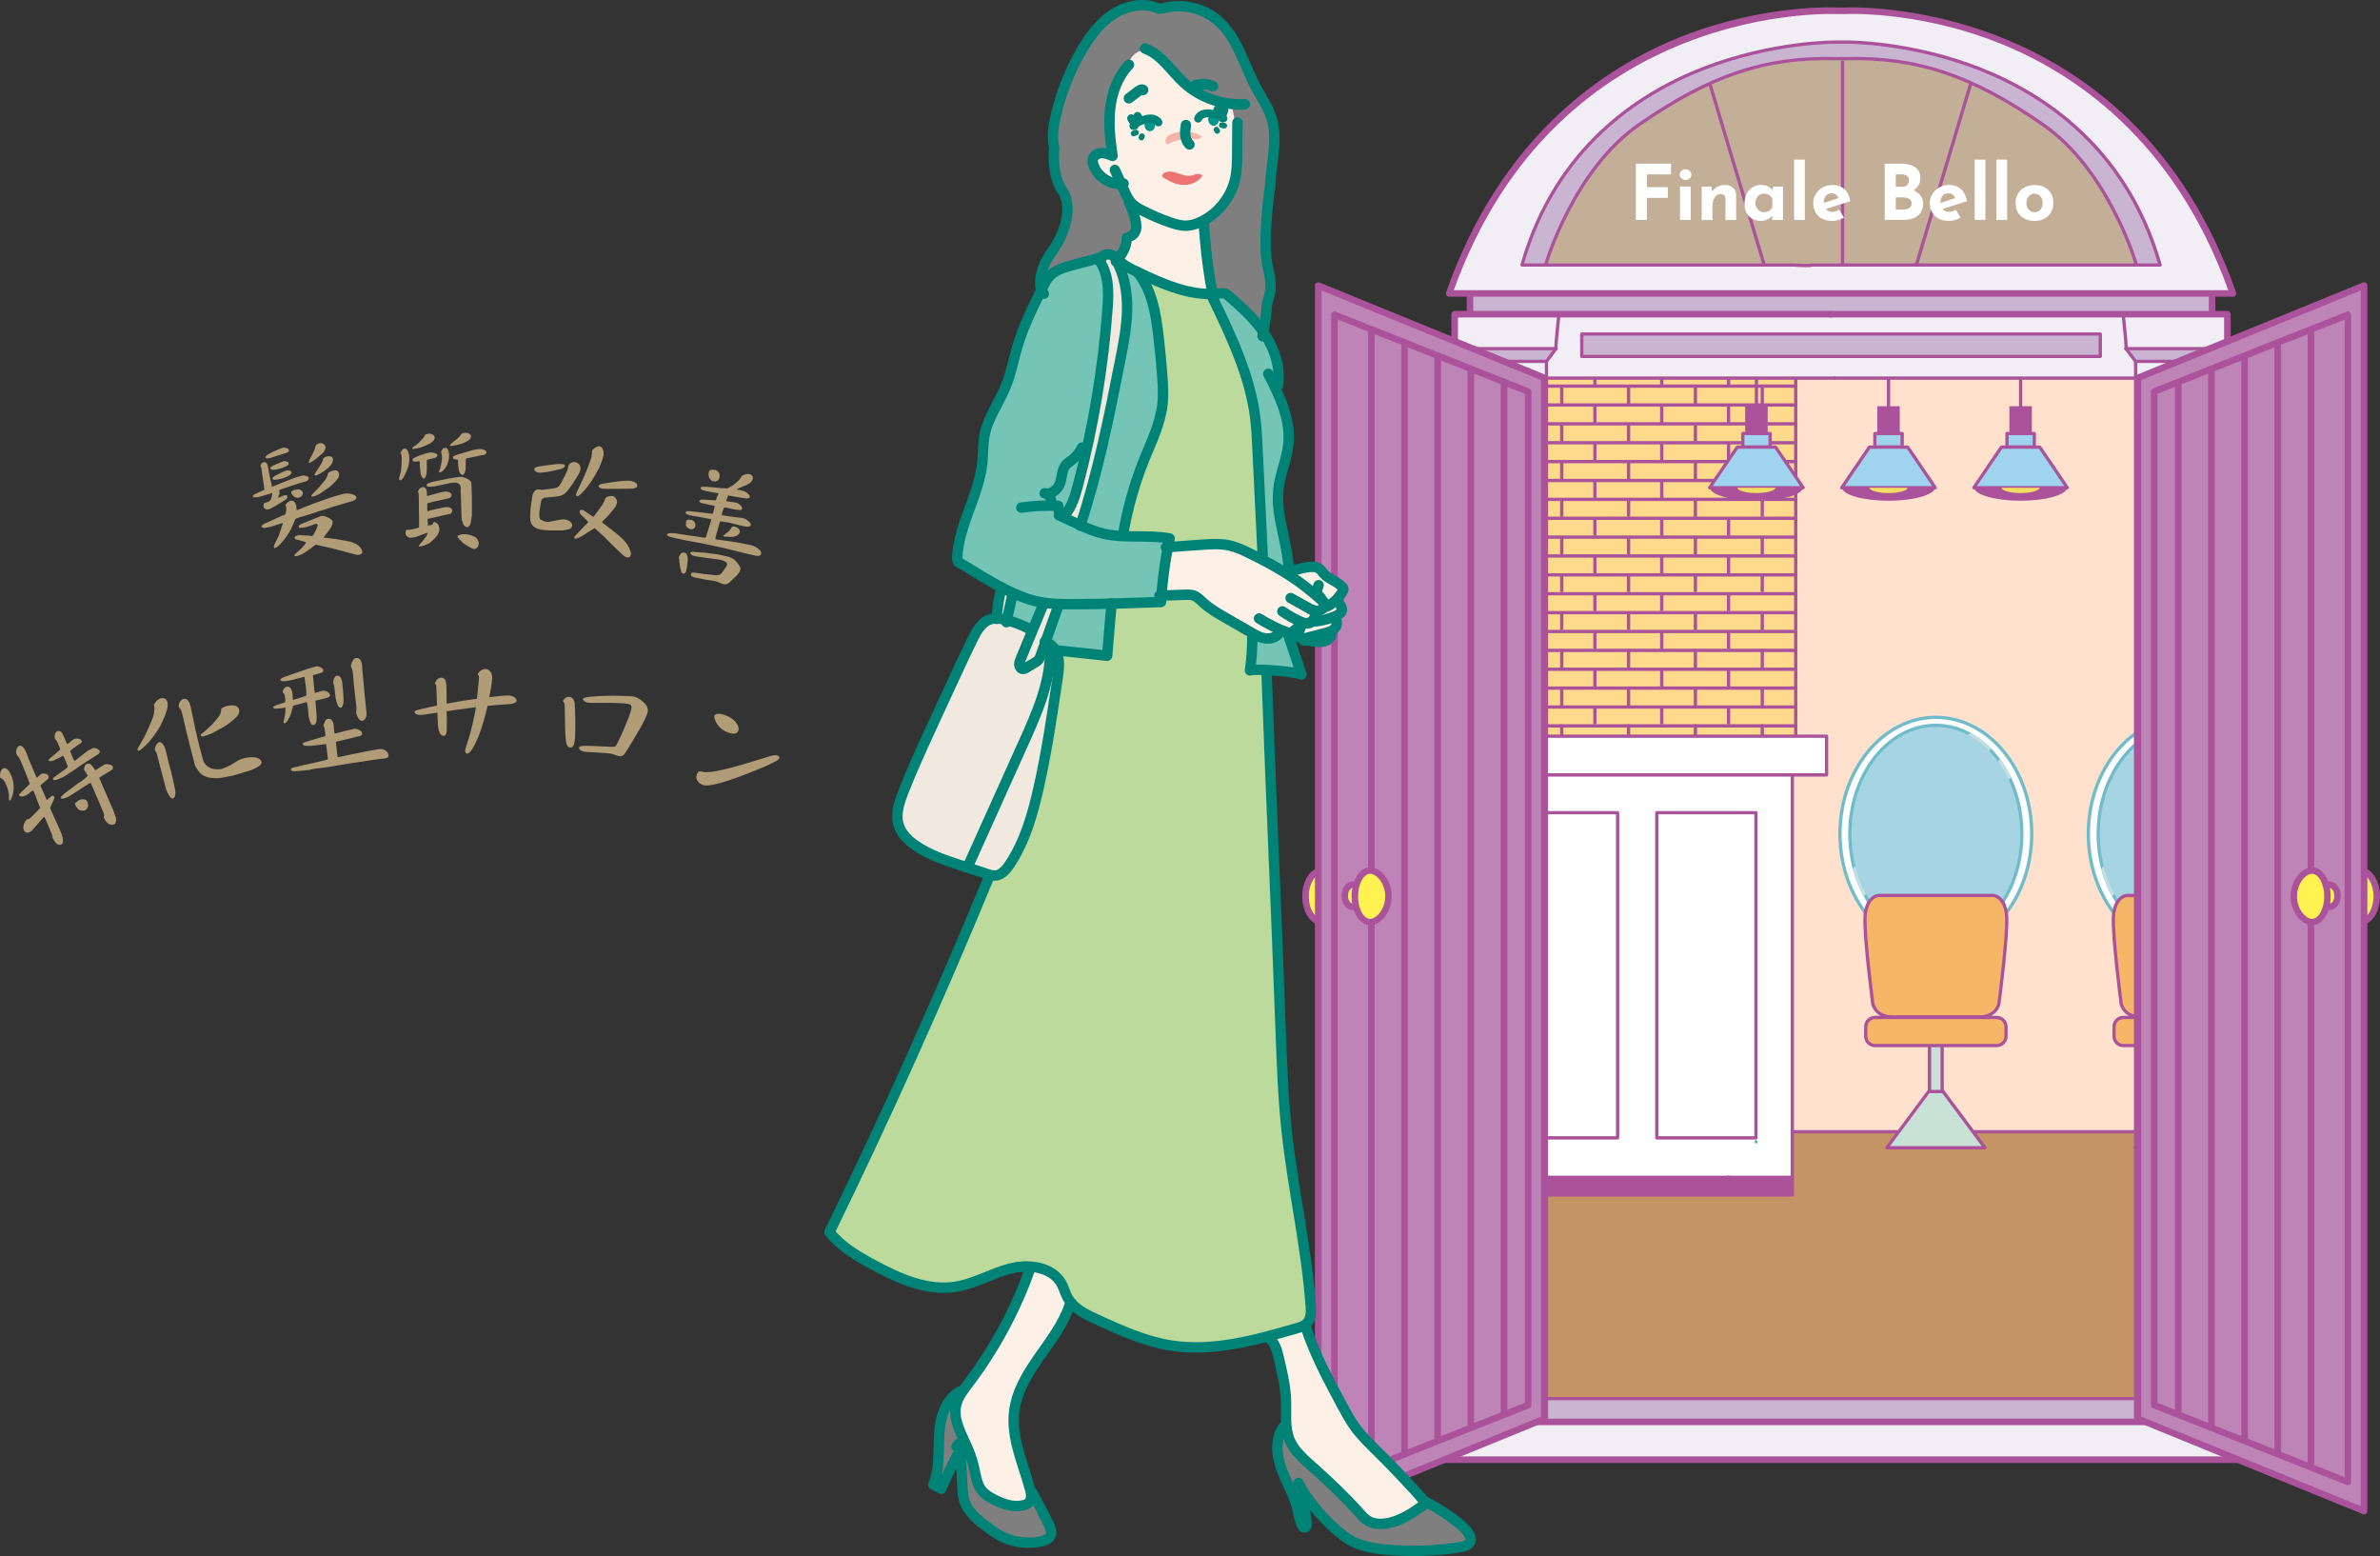 <?xml version="1.0" encoding="UTF-8"?><svg id="_レイヤー_2" xmlns="http://www.w3.org/2000/svg" xmlns:xlink="http://www.w3.org/1999/xlink" viewBox="0 0 581.94 380.37"><rect x="0" y="0" width="581.94" height="380.37" fill="#333333" stroke="none"/><defs><style>.cls-1,.cls-2,.cls-3,.cls-4{fill:none;}.cls-5{clip-path:url(#clippath);}.cls-6{fill:#f4b4a9;}.cls-7{fill:#f2eef6;}.cls-8{fill:#009689;}.cls-9{fill:#ec7472;}.cls-10{fill:#f5b667;}.cls-11{fill:#f5dc62;}.cls-12{fill:#fff251;}.cls-13{fill:#ffe1ce;}.cls-14{fill:#fff;}.cls-15{fill:#ffda8d;}.cls-16{fill:#f1e9df;}.cls-17{fill:#fbb639;}.cls-18{fill:#fdf0e7;}.cls-19{fill:#7f7f80;}.cls-20{fill:#a0d3ed;}.cls-21{fill:#c1e0e5;}.cls-22{fill:#a7d4e2;}.cls-23{fill:#bbda9c;}.cls-24{fill:#aa539a;}.cls-25{fill:#bf84b7;}.cls-26{fill:#c59465;}.cls-27{fill:#c3af97;}.cls-28{fill:#c9b4d2;}.cls-29{fill:#c8e2d7;}.cls-30{fill:#da8e82;}.cls-31{fill:#b09d78;}.cls-32{fill:#70bcc9;}.cls-33{fill:#55a9b0;}.cls-34{fill:#75c5b6;}.cls-2{stroke-width:2.54px;}.cls-2,.cls-3,.cls-4{stroke:#008377;stroke-linecap:round;stroke-linejoin:round;}.cls-35{clip-path:url(#clippath-1);}.cls-36{clip-path:url(#clippath-2);}.cls-3{stroke-width:1.95px;}.cls-4{stroke-width:1.37px;}</style><clipPath id="clippath"><rect class="cls-1" x="440.02" y="150.47" width="90.46" height="141.21"/></clipPath><clipPath id="clippath-1"><path class="cls-32" d="M473.34,230.76c-11.82,0-21.43-12.08-21.43-26.93s9.62-26.93,21.43-26.93,21.43,12.08,21.43,26.93-9.62,26.93-21.43,26.93Zm0-53.06c-11.38,0-20.63,11.72-20.63,26.13s9.25,26.13,20.63,26.13,20.63-11.72,20.63-26.13-9.25-26.13-20.63-26.13Z"/></clipPath><clipPath id="clippath-2"><path class="cls-32" d="M534.07,230.76c-11.82,0-21.43-12.08-21.43-26.93s9.62-26.93,21.43-26.93,21.44,12.08,21.44,26.93-9.62,26.93-21.44,26.93Zm0-53.06c-11.38,0-20.63,11.72-20.63,26.13s9.25,26.13,20.63,26.13,20.63-11.72,20.63-26.13-9.26-26.13-20.63-26.13Z"/></clipPath></defs><g id="design"><g><g><g><rect class="cls-13" x="431.67" y="80.34" width="95.12" height="203.04"/><path class="cls-24" d="M527.19,283.78h-95.93V79.94h95.93v203.85Zm-95.12-.81h94.32V80.74h-94.32v202.24Z"/></g><g><rect class="cls-26" x="375.15" y="276.65" width="151.24" height="71.7"/><path class="cls-24" d="M526.4,348.76h-151.24c-.22,0-.4-.18-.4-.4v-71.71c0-.22,.18-.4,.4-.4h151.24c.22,0,.4,.18,.4,.4v71.71c0,.22-.18,.4-.4,.4Zm-150.84-.81h150.44v-70.9h-150.44v70.9Z"/></g><g class="cls-5"><g><g><g><ellipse class="cls-14" cx="473.34" cy="203.83" rx="23.45" ry="28.48"/><path class="cls-32" d="M473.34,232.72c-13.15,0-23.85-12.96-23.85-28.89s10.7-28.89,23.85-28.89,23.85,12.96,23.85,28.89-10.7,28.89-23.85,28.89Zm0-56.97c-12.71,0-23.04,12.6-23.04,28.08s10.34,28.08,23.04,28.08,23.04-12.6,23.04-28.08-10.34-28.08-23.04-28.08Z"/></g><ellipse class="cls-22" cx="473.34" cy="203.83" rx="21.03" ry="26.53"/><g><path class="cls-32" d="M473.34,230.76c-11.82,0-21.43-12.08-21.43-26.93s9.62-26.93,21.43-26.93,21.43,12.08,21.43,26.93-9.62,26.93-21.43,26.93Zm0-53.06c-11.38,0-20.63,11.72-20.63,26.13s9.25,26.13,20.63,26.13,20.63-11.72,20.63-26.13-9.25-26.13-20.63-26.13Z"/><g class="cls-35"><g><rect class="cls-21" x="433.31" y="197.6" width="67.78" height="6.43" transform="translate(10.04 423.54) rotate(-49.23)"/><polygon class="cls-21" points="500.05 180.28 455.79 231.62 452.24 228.22 496.5 176.89 500.05 180.28"/></g></g></g><g><path class="cls-29" d="M473.34,264.45l12,16.12h-23.99l12-16.12Z"/><path class="cls-24" d="M485.34,280.97h-23.99c-.15,0-.29-.09-.36-.22s-.05-.3,.04-.42l12-16.12c.15-.2,.49-.2,.64,0l12,16.12c.09,.12,.1,.29,.04,.42s-.21,.22-.36,.22Zm-23.19-.81h22.39l-11.2-15.04-11.2,15.04Z"/></g><g><rect class="cls-29" x="471.79" y="253.75" width="3.1" height="13.07"/><path class="cls-24" d="M475.29,267.22h-3.9v-13.87h3.9v13.87Zm-3.1-.81h2.29v-12.26h-2.29v12.26Z"/></g><g><path class="cls-10" d="M490.64,223.95c-.32-4.74-3.16-5.05-3.16-5.05h-28.28s-2.85,.32-3.16,5.05c-.32,4.74,1.9,21.48,1.9,21.48,0,0,.63,3.16,4.74,3.16h21.32c4.11,0,4.74-3.16,4.74-3.16,0,0,2.21-16.74,1.9-21.48Z"/><path class="cls-24" d="M484,248.98h-21.32c-4.39,0-5.13-3.45-5.14-3.48-.09-.71-2.22-16.86-1.9-21.58,.34-5.02,3.39-5.41,3.52-5.43h28.33c.17,.01,3.23,.41,3.56,5.43h0c.31,4.72-1.81,20.87-1.9,21.55-.01,.06-.75,3.51-5.14,3.51Zm-24.8-29.69c-.06,0-2.47,.37-2.76,4.68-.31,4.64,1.87,21.23,1.9,21.4,.02,.09,.63,2.81,4.35,2.81h21.32c3.72,0,4.33-2.72,4.35-2.84,.02-.14,2.2-16.72,1.89-21.37-.29-4.31-2.71-4.67-2.81-4.68h-28.23Z"/></g><g><rect class="cls-10" x="456.18" y="248.71" width="34.31" height="6.87" rx="2.34" ry="2.34"/><path class="cls-24" d="M488.22,255.98h-29.75c-1.48,0-2.68-1.2-2.68-2.68v-2.31c0-1.48,1.2-2.68,2.68-2.68h29.75c1.48,0,2.68,1.2,2.68,2.68v2.31c0,1.48-1.2,2.68-2.68,2.68Zm-29.75-6.87c-1.03,0-1.88,.84-1.88,1.88v2.31c0,1.03,.84,1.88,1.88,1.88h29.75c1.03,0,1.88-.84,1.88-1.88v-2.31c0-1.03-.84-1.88-1.88-1.88h-29.75Z"/></g></g><g><g><ellipse class="cls-14" cx="534.07" cy="203.83" rx="23.45" ry="28.48"/><path class="cls-32" d="M534.07,232.72c-13.15,0-23.85-12.96-23.85-28.89s10.7-28.89,23.85-28.89,23.85,12.96,23.85,28.89-10.7,28.89-23.85,28.89Zm0-56.97c-12.71,0-23.04,12.6-23.04,28.08s10.34,28.08,23.04,28.08,23.04-12.6,23.04-28.08-10.34-28.08-23.04-28.08Z"/></g><ellipse class="cls-22" cx="534.07" cy="203.83" rx="21.03" ry="26.53"/><g><path class="cls-32" d="M534.07,230.76c-11.82,0-21.43-12.08-21.43-26.93s9.62-26.93,21.43-26.93,21.44,12.08,21.44,26.93-9.62,26.93-21.44,26.93Zm0-53.06c-11.38,0-20.63,11.72-20.63,26.13s9.25,26.13,20.63,26.13,20.63-11.72,20.63-26.13-9.26-26.13-20.63-26.13Z"/><g class="cls-36"><g><rect class="cls-21" x="494.04" y="197.6" width="67.78" height="6.43" transform="translate(31.11 469.54) rotate(-49.23)"/><polygon class="cls-21" points="560.78 180.28 516.52 231.62 512.97 228.22 557.23 176.89 560.78 180.28"/></g></g></g><g><path class="cls-29" d="M534.07,264.45l12,16.12h-23.99l12-16.12Z"/><path class="cls-24" d="M546.07,280.97h-23.99c-.15,0-.29-.09-.36-.22s-.05-.3,.04-.42l12-16.12c.15-.2,.49-.2,.64,0l12,16.12c.09,.12,.1,.29,.04,.42s-.21,.22-.36,.22Zm-23.19-.81h22.39l-11.2-15.04-11.2,15.04Z"/></g><g><rect class="cls-29" x="532.52" y="253.75" width="3.1" height="13.07"/><path class="cls-24" d="M536.02,267.22h-3.9v-13.87h3.9v13.87Zm-3.1-.81h2.29v-12.26h-2.29v12.26Z"/></g><g><path class="cls-10" d="M551.37,223.95c-.32-4.74-3.16-5.05-3.16-5.05h-28.28s-2.85,.32-3.16,5.05c-.32,4.74,1.9,21.48,1.9,21.48,0,0,.63,3.16,4.74,3.16h21.32c4.11,0,4.74-3.16,4.74-3.16,0,0,2.21-16.74,1.9-21.48Z"/><path class="cls-24" d="M544.73,248.98h-21.32c-4.39,0-5.13-3.45-5.14-3.48-.09-.71-2.22-16.86-1.9-21.58,.33-5.02,3.39-5.41,3.52-5.43h28.33c.17,.01,3.23,.41,3.56,5.43,.31,4.72-1.81,20.87-1.9,21.55-.01,.06-.75,3.51-5.14,3.51Zm-24.8-29.69c-.06,0-2.47,.37-2.76,4.68-.31,4.64,1.87,21.23,1.89,21.4,.02,.09,.63,2.81,4.35,2.81h21.32c3.74,0,4.34-2.81,4.35-2.83,.02-.14,2.2-16.73,1.89-21.37h0c-.29-4.31-2.71-4.67-2.81-4.68h-28.23Z"/></g><g><rect class="cls-10" x="516.91" y="248.71" width="34.31" height="6.87" rx="2.34" ry="2.34"/><path class="cls-24" d="M548.95,255.98h-29.76c-1.48,0-2.68-1.2-2.68-2.68v-2.31c0-1.48,1.2-2.68,2.68-2.68h29.76c1.48,0,2.68,1.2,2.68,2.68v2.31c0,1.48-1.2,2.68-2.68,2.68Zm-29.76-6.87c-1.03,0-1.88,.84-1.88,1.88v2.31c0,1.03,.84,1.88,1.88,1.88h29.76c1.03,0,1.88-.84,1.88-1.88v-2.31c0-1.03-.84-1.88-1.88-1.88h-29.76Z"/></g></g></g></g><g><g><rect class="cls-15" x="372.8" y="89.94" width="66.28" height="95.98" transform="translate(811.87 275.85) rotate(180)"/><path class="cls-24" d="M439.08,186.32h-66.28c-.22,0-.4-.18-.4-.4V89.93c0-.22,.18-.4,.4-.4h66.28c.22,0,.4,.18,.4,.4v95.98c0,.22-.18,.4-.4,.4Zm-65.88-.81h65.48V90.34h-65.48v95.17Z"/></g><g><g><line class="cls-17" x1="430.89" y1="168" x2="430.89" y2="172.93"/><rect class="cls-24" x="430.49" y="168" width=".81" height="4.93"/></g><g><line class="cls-17" x1="430.89" y1="177.08" x2="430.89" y2="181.48"/><rect class="cls-24" x="430.49" y="177.08" width=".81" height="4.4"/></g><g><line class="cls-17" x1="422.65" y1="172.65" x2="422.65" y2="177.04"/><rect class="cls-24" x="422.25" y="172.65" width=".81" height="4.4"/></g></g><g><line class="cls-17" x1="439.08" y1="94.38" x2="372.8" y2="94.38"/><rect class="cls-24" x="372.8" y="93.98" width="66.28" height=".81"/></g><g><line class="cls-17" x1="439.08" y1="98.99" x2="372.8" y2="98.99"/><rect class="cls-24" x="372.8" y="98.59" width="66.28" height=".81"/></g><g><line class="cls-17" x1="439.08" y1="103.61" x2="372.8" y2="103.61"/><rect class="cls-24" x="372.8" y="103.2" width="66.28" height=".81"/></g><g><line class="cls-17" x1="439.08" y1="108.22" x2="372.8" y2="108.22"/><rect class="cls-24" x="372.8" y="107.82" width="66.28" height=".81"/></g><g><line class="cls-17" x1="439.08" y1="112.84" x2="372.8" y2="112.84"/><rect class="cls-24" x="372.8" y="112.43" width="66.28" height=".81"/></g><g><line class="cls-17" x1="439.08" y1="117.45" x2="372.8" y2="117.45"/><rect class="cls-24" x="372.8" y="117.05" width="66.28" height=".81"/></g><g><line class="cls-17" x1="439.08" y1="122.06" x2="372.8" y2="122.06"/><rect class="cls-24" x="372.8" y="121.66" width="66.28" height=".81"/></g><g><line class="cls-17" x1="439.08" y1="126.68" x2="372.8" y2="126.68"/><rect class="cls-24" x="372.8" y="126.28" width="66.28" height=".81"/></g><g><line class="cls-17" x1="439.08" y1="131.29" x2="372.8" y2="131.29"/><rect class="cls-24" x="372.8" y="130.89" width="66.28" height=".81"/></g><g><line class="cls-17" x1="439.08" y1="135.91" x2="372.8" y2="135.91"/><rect class="cls-24" x="372.8" y="135.5" width="66.28" height=".81"/></g><g><line class="cls-17" x1="439.08" y1="140.52" x2="372.8" y2="140.52"/><rect class="cls-24" x="372.8" y="140.12" width="66.28" height=".81"/></g><g><line class="cls-17" x1="439.08" y1="145.14" x2="372.8" y2="145.14"/><rect class="cls-24" x="372.8" y="144.73" width="66.28" height=".81"/></g><g><line class="cls-17" x1="439.08" y1="149.75" x2="372.8" y2="149.75"/><rect class="cls-24" x="372.8" y="149.35" width="66.28" height=".81"/></g><g><line class="cls-17" x1="439.08" y1="154.36" x2="372.8" y2="154.36"/><rect class="cls-24" x="372.8" y="153.96" width="66.28" height=".81"/></g><g><line class="cls-17" x1="439.08" y1="158.98" x2="372.8" y2="158.98"/><rect class="cls-24" x="372.8" y="158.58" width="66.28" height=".81"/></g><g><line class="cls-17" x1="439.08" y1="163.59" x2="372.8" y2="163.59"/><rect class="cls-24" x="372.8" y="163.19" width="66.28" height=".81"/></g><g><line class="cls-17" x1="439.08" y1="168.21" x2="372.8" y2="168.21"/><rect class="cls-24" x="372.8" y="167.8" width="66.28" height=".81"/></g><g><line class="cls-17" x1="439.08" y1="172.82" x2="372.8" y2="172.82"/><rect class="cls-24" x="372.8" y="172.42" width="66.28" height=".81"/></g><g><line class="cls-17" x1="439.08" y1="177.44" x2="372.8" y2="177.44"/><rect class="cls-24" x="372.8" y="177.03" width="66.28" height=".81"/></g><g><line class="cls-17" x1="422.65" y1="89.79" x2="422.65" y2="94.19"/><rect class="cls-24" x="422.25" y="89.79" width=".81" height="4.4"/></g><g><g><line class="cls-17" x1="430.89" y1="94.45" x2="430.89" y2="98.84"/><rect class="cls-24" x="430.49" y="94.45" width=".81" height="4.4"/></g><g><line class="cls-17" x1="430.89" y1="103.53" x2="430.89" y2="107.93"/><rect class="cls-24" x="430.49" y="103.53" width=".81" height="4.4"/></g><g><line class="cls-17" x1="422.65" y1="99.1" x2="422.65" y2="103.49"/><rect class="cls-24" x="422.25" y="99.1" width=".81" height="4.4"/></g><g><line class="cls-17" x1="422.65" y1="108.18" x2="422.65" y2="112.58"/><rect class="cls-24" x="422.25" y="108.18" width=".81" height="4.4"/></g></g><g><g><line class="cls-17" x1="430.89" y1="112.83" x2="430.89" y2="117.23"/><rect class="cls-24" x="430.49" y="112.83" width=".81" height="4.4"/></g><g><line class="cls-17" x1="430.89" y1="121.92" x2="430.89" y2="126.31"/><rect class="cls-24" x="430.49" y="121.92" width=".81" height="4.4"/></g><g><line class="cls-17" x1="422.65" y1="117.48" x2="422.65" y2="121.88"/><rect class="cls-24" x="422.25" y="117.48" width=".81" height="4.4"/></g><g><line class="cls-17" x1="422.65" y1="126.57" x2="422.65" y2="130.97"/><rect class="cls-24" x="422.25" y="126.57" width=".81" height="4.4"/></g></g><g><g><line class="cls-17" x1="430.89" y1="131.22" x2="430.89" y2="135.62"/><rect class="cls-24" x="430.49" y="131.22" width=".81" height="4.4"/></g><g><line class="cls-17" x1="430.89" y1="140.31" x2="430.89" y2="144.7"/><rect class="cls-24" x="430.49" y="140.31" width=".81" height="4.4"/></g><g><line class="cls-17" x1="422.65" y1="135.87" x2="422.65" y2="140.27"/><rect class="cls-24" x="422.25" y="135.87" width=".81" height="4.4"/></g><g><line class="cls-17" x1="422.65" y1="144.96" x2="422.65" y2="149.35"/><rect class="cls-24" x="422.25" y="144.96" width=".81" height="4.4"/></g></g><g><g><line class="cls-17" x1="430.89" y1="149.61" x2="430.89" y2="154"/><rect class="cls-24" x="430.49" y="149.61" width=".81" height="4.4"/></g><g><line class="cls-17" x1="430.89" y1="158.69" x2="430.89" y2="163.62"/><rect class="cls-24" x="430.49" y="158.69" width=".81" height="4.93"/></g><g><line class="cls-17" x1="422.65" y1="154.26" x2="422.65" y2="158.65"/><rect class="cls-24" x="422.25" y="154.26" width=".81" height="4.4"/></g><g><line class="cls-17" x1="422.65" y1="163.34" x2="422.65" y2="168.49"/><rect class="cls-24" x="422.25" y="163.34" width=".81" height="5.15"/></g></g><g><g><line class="cls-17" x1="414.55" y1="168" x2="414.55" y2="172.93"/><rect class="cls-24" x="414.14" y="168" width=".81" height="4.93"/></g><g><line class="cls-17" x1="414.55" y1="177.08" x2="414.55" y2="181.48"/><rect class="cls-24" x="414.14" y="177.08" width=".81" height="4.4"/></g><g><line class="cls-17" x1="406.31" y1="172.65" x2="406.31" y2="177.04"/><rect class="cls-24" x="405.91" y="172.65" width=".81" height="4.4"/></g></g><g><line class="cls-17" x1="406.31" y1="89.79" x2="406.31" y2="94.19"/><rect class="cls-24" x="405.91" y="89.79" width=".81" height="4.4"/></g><g><g><line class="cls-17" x1="414.55" y1="94.45" x2="414.55" y2="98.84"/><rect class="cls-24" x="414.14" y="94.45" width=".81" height="4.4"/></g><g><line class="cls-17" x1="414.55" y1="103.53" x2="414.55" y2="107.93"/><rect class="cls-24" x="414.14" y="103.53" width=".81" height="4.4"/></g><g><line class="cls-17" x1="406.31" y1="99.1" x2="406.31" y2="103.49"/><rect class="cls-24" x="405.91" y="99.1" width=".81" height="4.4"/></g><g><line class="cls-17" x1="406.31" y1="108.18" x2="406.31" y2="112.58"/><rect class="cls-24" x="405.91" y="108.18" width=".81" height="4.4"/></g></g><g><g><line class="cls-17" x1="414.55" y1="112.83" x2="414.55" y2="117.23"/><rect class="cls-24" x="414.14" y="112.83" width=".81" height="4.4"/></g><g><line class="cls-17" x1="414.55" y1="121.92" x2="414.55" y2="126.31"/><rect class="cls-24" x="414.14" y="121.92" width=".81" height="4.4"/></g><g><line class="cls-17" x1="406.31" y1="117.48" x2="406.31" y2="121.88"/><rect class="cls-24" x="405.91" y="117.48" width=".81" height="4.4"/></g><g><line class="cls-17" x1="406.31" y1="126.57" x2="406.31" y2="130.97"/><rect class="cls-24" x="405.91" y="126.57" width=".81" height="4.4"/></g></g><g><g><line class="cls-17" x1="414.55" y1="131.22" x2="414.55" y2="135.62"/><rect class="cls-24" x="414.14" y="131.22" width=".81" height="4.4"/></g><g><line class="cls-17" x1="414.55" y1="140.31" x2="414.55" y2="144.7"/><rect class="cls-24" x="414.14" y="140.31" width=".81" height="4.4"/></g><g><line class="cls-17" x1="406.31" y1="135.87" x2="406.31" y2="140.27"/><rect class="cls-24" x="405.91" y="135.87" width=".81" height="4.4"/></g><g><line class="cls-17" x1="406.31" y1="144.96" x2="406.31" y2="149.35"/><rect class="cls-24" x="405.91" y="144.96" width=".81" height="4.4"/></g></g><g><g><line class="cls-17" x1="414.55" y1="149.61" x2="414.55" y2="154"/><rect class="cls-24" x="414.14" y="149.61" width=".81" height="4.4"/></g><g><line class="cls-17" x1="414.55" y1="158.69" x2="414.55" y2="163.62"/><rect class="cls-24" x="414.14" y="158.69" width=".81" height="4.93"/></g><g><line class="cls-17" x1="406.31" y1="154.26" x2="406.31" y2="158.65"/><rect class="cls-24" x="405.91" y="154.26" width=".81" height="4.4"/></g><g><line class="cls-17" x1="406.31" y1="163.34" x2="406.31" y2="168.49"/><rect class="cls-24" x="405.91" y="163.34" width=".81" height="5.15"/></g></g><g><g><line class="cls-17" x1="398.21" y1="168" x2="398.21" y2="172.93"/><rect class="cls-24" x="397.8" y="168" width=".81" height="4.93"/></g><g><line class="cls-17" x1="398.21" y1="177.08" x2="398.21" y2="181.48"/><rect class="cls-24" x="397.8" y="177.08" width=".81" height="4.4"/></g><g><line class="cls-17" x1="389.97" y1="172.65" x2="389.97" y2="177.04"/><rect class="cls-24" x="389.57" y="172.65" width=".81" height="4.4"/></g></g><g><line class="cls-17" x1="389.97" y1="89.79" x2="389.97" y2="94.19"/><rect class="cls-24" x="389.57" y="89.79" width=".81" height="4.4"/></g><g><g><line class="cls-17" x1="398.21" y1="94.45" x2="398.21" y2="98.84"/><rect class="cls-24" x="397.8" y="94.45" width=".81" height="4.4"/></g><g><line class="cls-17" x1="398.21" y1="103.53" x2="398.21" y2="107.93"/><rect class="cls-24" x="397.8" y="103.53" width=".81" height="4.4"/></g><g><line class="cls-17" x1="389.97" y1="99.1" x2="389.97" y2="103.49"/><rect class="cls-24" x="389.57" y="99.1" width=".81" height="4.4"/></g><g><line class="cls-17" x1="389.97" y1="108.18" x2="389.97" y2="112.58"/><rect class="cls-24" x="389.57" y="108.18" width=".81" height="4.4"/></g></g><g><g><line class="cls-17" x1="398.21" y1="112.83" x2="398.21" y2="117.23"/><rect class="cls-24" x="397.8" y="112.83" width=".81" height="4.4"/></g><g><line class="cls-17" x1="398.21" y1="121.92" x2="398.21" y2="126.31"/><rect class="cls-24" x="397.8" y="121.92" width=".81" height="4.4"/></g><g><line class="cls-17" x1="389.97" y1="117.48" x2="389.97" y2="121.88"/><rect class="cls-24" x="389.57" y="117.48" width=".81" height="4.4"/></g><g><line class="cls-17" x1="389.97" y1="126.57" x2="389.97" y2="130.97"/><rect class="cls-24" x="389.57" y="126.57" width=".81" height="4.4"/></g></g><g><g><line class="cls-17" x1="398.21" y1="131.22" x2="398.21" y2="135.62"/><rect class="cls-24" x="397.8" y="131.22" width=".81" height="4.4"/></g><g><line class="cls-17" x1="398.21" y1="140.31" x2="398.21" y2="144.7"/><rect class="cls-24" x="397.8" y="140.31" width=".81" height="4.4"/></g><g><line class="cls-17" x1="389.97" y1="135.87" x2="389.97" y2="140.27"/><rect class="cls-24" x="389.57" y="135.87" width=".81" height="4.4"/></g><g><line class="cls-17" x1="389.97" y1="144.96" x2="389.97" y2="149.35"/><rect class="cls-24" x="389.57" y="144.96" width=".81" height="4.4"/></g></g><g><g><line class="cls-17" x1="398.21" y1="149.61" x2="398.21" y2="154"/><rect class="cls-24" x="397.8" y="149.61" width=".81" height="4.4"/></g><g><line class="cls-17" x1="398.21" y1="158.69" x2="398.21" y2="163.62"/><rect class="cls-24" x="397.8" y="158.69" width=".81" height="4.93"/></g><g><line class="cls-17" x1="389.97" y1="154.26" x2="389.97" y2="158.65"/><rect class="cls-24" x="389.57" y="154.26" width=".81" height="4.4"/></g><g><line class="cls-17" x1="389.97" y1="163.34" x2="389.97" y2="168.49"/><rect class="cls-24" x="389.57" y="163.34" width=".81" height="5.15"/></g></g><g><g><line class="cls-17" x1="381.86" y1="168" x2="381.86" y2="172.93"/><rect class="cls-24" x="381.46" y="168" width=".81" height="4.93"/></g><g><line class="cls-17" x1="381.86" y1="177.08" x2="381.86" y2="181.48"/><rect class="cls-24" x="381.46" y="177.08" width=".81" height="4.4"/></g><g><line class="cls-17" x1="373.63" y1="172.65" x2="373.63" y2="177.04"/><rect class="cls-24" x="373.23" y="172.65" width=".81" height="4.4"/></g></g><g><line class="cls-17" x1="373.63" y1="89.79" x2="373.63" y2="94.19"/><rect class="cls-24" x="373.23" y="89.79" width=".81" height="4.4"/></g><g><g><line class="cls-17" x1="381.86" y1="94.45" x2="381.86" y2="98.84"/><rect class="cls-24" x="381.46" y="94.45" width=".81" height="4.4"/></g><g><line class="cls-17" x1="381.86" y1="103.53" x2="381.86" y2="107.93"/><rect class="cls-24" x="381.46" y="103.53" width=".81" height="4.4"/></g><g><line class="cls-17" x1="373.63" y1="99.1" x2="373.63" y2="103.49"/><rect class="cls-24" x="373.23" y="99.1" width=".81" height="4.4"/></g><g><line class="cls-17" x1="373.63" y1="108.18" x2="373.63" y2="112.58"/><rect class="cls-24" x="373.23" y="108.18" width=".81" height="4.4"/></g></g><g><g><line class="cls-17" x1="381.86" y1="112.83" x2="381.86" y2="117.23"/><rect class="cls-24" x="381.46" y="112.83" width=".81" height="4.4"/></g><g><line class="cls-17" x1="381.86" y1="121.92" x2="381.86" y2="126.31"/><rect class="cls-24" x="381.46" y="121.92" width=".81" height="4.4"/></g><g><line class="cls-17" x1="373.63" y1="117.48" x2="373.63" y2="121.88"/><rect class="cls-24" x="373.23" y="117.48" width=".81" height="4.4"/></g><g><line class="cls-17" x1="373.63" y1="126.57" x2="373.63" y2="130.97"/><rect class="cls-24" x="373.23" y="126.57" width=".81" height="4.4"/></g></g><g><g><line class="cls-17" x1="381.86" y1="131.22" x2="381.86" y2="135.62"/><rect class="cls-24" x="381.46" y="131.22" width=".81" height="4.4"/></g><g><line class="cls-17" x1="381.86" y1="140.31" x2="381.86" y2="144.7"/><rect class="cls-24" x="381.46" y="140.31" width=".81" height="4.4"/></g><g><line class="cls-17" x1="373.63" y1="135.87" x2="373.63" y2="140.27"/><rect class="cls-24" x="373.23" y="135.87" width=".81" height="4.4"/></g><g><line class="cls-17" x1="373.63" y1="144.96" x2="373.63" y2="149.35"/><rect class="cls-24" x="373.23" y="144.96" width=".81" height="4.4"/></g></g><g><g><line class="cls-17" x1="381.86" y1="149.61" x2="381.86" y2="154"/><rect class="cls-24" x="381.46" y="149.61" width=".81" height="4.4"/></g><g><line class="cls-17" x1="381.86" y1="158.69" x2="381.86" y2="163.62"/><rect class="cls-24" x="381.46" y="158.69" width=".81" height="4.93"/></g><g><line class="cls-17" x1="373.63" y1="154.26" x2="373.63" y2="158.65"/><rect class="cls-24" x="373.23" y="154.26" width=".81" height="4.4"/></g><g><line class="cls-17" x1="373.63" y1="163.34" x2="373.63" y2="168.49"/><rect class="cls-24" x="373.23" y="163.34" width=".81" height="5.15"/></g></g><g><rect class="cls-24" x="373.73" y="287.79" width="64.52" height="4.31" transform="translate(811.98 579.89) rotate(180)"/><path class="cls-24" d="M438.25,292.5h-64.52c-.22,0-.4-.18-.4-.4v-4.31c0-.22,.18-.4,.4-.4h64.52c.22,0,.4,.18,.4,.4v4.31c0,.22-.18,.4-.4,.4Zm-64.12-.81h63.72v-3.51h-63.72v3.51Z"/></g><g><rect class="cls-14" x="373.73" y="189.13" width="64.52" height="98.66" transform="translate(811.98 476.91) rotate(180)"/><path class="cls-24" d="M438.25,288.19h-64.52c-.22,0-.4-.18-.4-.4v-98.66c0-.22,.18-.4,.4-.4h64.52c.22,0,.4,.18,.4,.4v98.66c0,.22-.18,.4-.4,.4Zm-64.12-.81h63.72v-97.86h-63.72v97.86Z"/></g><g><g><rect class="cls-14" x="371.29" y="198.65" width="24.24" height="79.49" transform="translate(766.82 476.8) rotate(180)"/><path class="cls-24" d="M395.53,278.55h-24.24c-.22,0-.4-.18-.4-.4v-79.49c0-.22,.18-.4,.4-.4h24.24c.22,0,.4,.18,.4,.4v79.49c0,.22-.18,.4-.4,.4Zm-23.84-.81h23.44v-78.69h-23.44v78.69Z"/></g><g><line class="cls-14" x1="368.95" y1="196.26" x2="371.29" y2="198.65"/><path class="cls-24" d="M371.29,199.05c-.1,0-.21-.04-.29-.12l-2.33-2.39c-.15-.16-.15-.41,0-.57,.16-.15,.41-.15,.57,0l2.33,2.39c.15,.16,.15,.41,0,.57-.08,.08-.18,.11-.28,.11Z"/></g><g><line class="cls-14" x1="368.95" y1="280.54" x2="371.29" y2="278.14"/><path class="cls-24" d="M368.96,280.94c-.1,0-.2-.04-.28-.11-.16-.16-.16-.41,0-.57l2.33-2.39c.16-.16,.41-.16,.57,0,.16,.16,.16,.41,0,.57l-2.33,2.39c-.08,.08-.18,.12-.29,.12Z"/></g></g><g><rect class="cls-14" x="374.24" y="179.96" width="72.38" height="9.47" transform="translate(820.86 369.39) rotate(180)"/><path class="cls-24" d="M446.62,189.83h-72.37c-.22,0-.4-.18-.4-.4v-9.47c0-.22,.18-.4,.4-.4h72.37c.22,0,.4,.18,.4,.4v9.47c0,.22-.18,.4-.4,.4Zm-71.97-.81h71.57v-8.66h-71.57v8.66Z"/></g><g><rect class="cls-14" x="405.1" y="198.65" width="24.24" height="79.49" transform="translate(834.45 476.8) rotate(180)"/><path class="cls-24" d="M429.35,278.55h-24.24c-.22,0-.4-.18-.4-.4v-79.49c0-.22,.18-.4,.4-.4h24.24c.22,0,.4,.18,.4,.4v79.49c0,.22-.18,.4-.4,.4Zm-23.84-.81h23.44v-78.69h-23.44v78.69Z"/></g><path class="cls-24" d="M422.27,287.63s.02-.09,.04-.13c.02-.04,.05-.07,.09-.1,.03-.03,.07-.05,.11-.06,.09-.02,.18-.02,.26,.03,.02,.02,.05,.04,.07,.05,.04,.04,.07,.09,.09,.15,.06,.16,.13,.32,.19,.48,.01,.05,.02,.09,0,.14,0,.05-.02,.09-.04,.13-.02,.04-.05,.07-.09,.1-.03,.03-.07,.05-.11,.06-.09,.02-.18,.02-.26-.03-.02-.02-.05-.04-.07-.05-.04-.04-.07-.09-.09-.15-.06-.16-.13-.32-.19-.48-.01-.05-.02-.09,0-.14Z"/><path class="cls-33" d="M429.09,278.91s.04-.08,.07-.11c.03-.03,.07-.06,.11-.07,.04-.02,.08-.03,.13-.03,.03,0,.06,0,.09,.01,.06,.02,.11,.05,.15,.09,.02,.02,.04,.05,.05,.07,.03,.05,.05,.11,.05,.17v.14s0,.09-.03,.13c-.01,.04-.04,.08-.07,.11-.03,.03-.07,.06-.11,.07-.04,.02-.08,.03-.13,.03-.03,0-.06,0-.09-.01-.06-.02-.11-.05-.15-.09-.02-.02-.04-.05-.05-.07-.03-.05-.05-.11-.05-.17v-.14s0-.09,.03-.13Z"/></g><g><g><g><path class="cls-27" d="M522.3,64.47v.3h-79.41c.2,.28-4.39,0-4.39,0h-60.48v-.3s6.56-22.8,22.8-34.04c16.24-11.25,29.83-16.55,48.1-16.09h2.49c18.27-.46,31.86,4.84,48.1,16.09,16.24,11.24,22.79,34.04,22.79,34.04Z"/><path class="cls-24" d="M450.53,65.55c-.22,0-.4-.18-.4-.4V15.14c0-.22,.18-.4,.4-.4s.4,.18,.4,.4v50c0,.22-.18,.4-.4,.4Z"/><path class="cls-24" d="M431.31,64.98c-.17,0-.33-.11-.39-.29l-13.17-43.91c-.06-.21,.06-.44,.27-.5,.22-.06,.44,.06,.5,.27l13.17,43.91c.06,.21-.06,.44-.27,.5-.04,.01-.08,.02-.12,.02Z"/><path class="cls-24" d="M468.64,64.98s-.08,0-.12-.02c-.21-.06-.33-.29-.27-.5l13.17-43.91c.06-.21,.29-.33,.5-.27,.21,.06,.33,.29,.27,.5l-13.17,43.91c-.05,.17-.21,.29-.39,.29Z"/><polygon class="cls-7" points="553.1 347.58 553.1 356.82 459.67 356.82 440.65 356.82 347.21 356.82 347.21 347.58 359.99 347.58 380.65 347.58 440.65 347.58 459.67 347.58 519.67 347.58 540.32 347.58 553.1 347.58"/><path class="cls-7" d="M545.98,71.73h-191.64C380.09-1.74,449.48,2.65,449.48,2.65h1.36s69.39-4.39,95.14,69.08Zm-23.68-6.96h5.87c-15.7-55.28-76.64-54.49-76.64-54.49h-2.75s-60.93-.78-76.64,54.49h66.35s4.6,.28,4.39,0h79.41Z"/><path class="cls-7" d="M544.63,76.8v8.42h-24.78c.17-.2-.63-7.64-.63-7.64v-.78h25.41Z"/><path class="cls-28" d="M544.63,85.22l-2.81,3.12h-19.64l-2.34-3.11s0,0,0,0h24.78Z"/><polygon class="cls-7" points="541.82 88.34 541.82 102.37 537.45 102.37 522.64 102.37 522.18 102.37 522.18 92.43 522.18 88.34 541.82 88.34"/><polygon class="cls-28" points="540.88 76.33 540.88 76.8 519.22 76.8 452.65 76.8 447.66 76.8 381.1 76.8 359.43 76.8 359.43 76.33 359.43 71.97 359.43 71.73 451.36 71.73 457.01 71.73 540.88 71.73 540.88 71.97 540.88 76.33"/><polygon class="cls-7" points="537.85 323.75 540.32 323.75 540.32 347.58 522.54 347.58 522.54 341.88 522.54 323.75 524.71 323.75 537.85 323.75"/><polygon class="cls-28" points="537.45 319.66 537.45 323.75 522.18 323.75 522.18 319.66 522.39 319.66 537.45 319.66"/><polygon class="cls-30" points="537.45 102.68 537.45 319.66 522.39 319.66 522.18 319.66 522.18 102.37 522.64 102.37 537.45 102.37 537.45 102.68"/><path class="cls-28" d="M528.17,64.78h-5.87v-.3s-6.55-22.8-22.79-34.04c-16.24-11.25-29.83-16.55-48.1-16.09h-2.49c-18.27-.46-31.86,4.84-48.1,16.09-16.24,11.24-22.8,34.04-22.8,34.04v.3h-5.87c15.71-55.28,76.64-54.49,76.64-54.49h2.75s60.93-.78,76.64,54.49Z"/><g><g><rect class="cls-24" x="426.72" y="99.3" width="5.5" height="6.67"/><g><rect class="cls-20" x="426.13" y="105.96" width="6.68" height="3.33"/><path class="cls-24" d="M432.82,109.7h-6.68c-.22,0-.4-.18-.4-.4v-3.33c0-.22,.18-.4,.4-.4h6.68c.22,0,.4,.18,.4,.4v3.33c0,.22-.18,.4-.4,.4Zm-6.28-.81h5.88v-2.53h-5.88v2.53Z"/></g><g><polygon class="cls-20" points="440.91 119.22 418.03 119.22 424.78 109.29 434.16 109.29 440.91 119.22"/><path class="cls-24" d="M440.91,119.63h-22.88c-.15,0-.29-.08-.35-.21-.07-.13-.06-.29,.02-.41l6.75-9.93c.08-.11,.2-.18,.33-.18h9.38c.13,0,.26,.07,.33,.18l6.75,9.93c.08,.12,.09,.28,.02,.41-.07,.13-.21,.21-.35,.21Zm-22.12-.81h21.36l-6.2-9.12h-8.96l-6.2,9.12Z"/></g><path class="cls-24" d="M429.47,122.4c6.12,0,11.12-1.41,11.42-3.17h-22.85c.31,1.77,5.3,3.17,11.42,3.17Z"/><path class="cls-11" d="M429.47,120.53c2.51,0,4.56-.58,4.69-1.3h-9.38c.13,.73,2.18,1.3,4.69,1.3Z"/><path class="cls-24" d="M429.47,103.03c-.22,0-.4-.18-.4-.4v-20.66c0-.22,.18-.4,.4-.4s.4,.18,.4,.4v20.66c0,.22-.18,.4-.4,.4Z"/></g><g><rect class="cls-24" x="459.02" y="99.3" width="5.5" height="6.67"/><g><rect class="cls-20" x="458.43" y="105.96" width="6.68" height="3.33"/><path class="cls-24" d="M465.11,109.7h-6.68c-.22,0-.4-.18-.4-.4v-3.33c0-.22,.18-.4,.4-.4h6.68c.22,0,.4,.18,.4,.4v3.33c0,.22-.18,.4-.4,.4Zm-6.28-.81h5.88v-2.53h-5.88v2.53Z"/></g><g><polygon class="cls-20" points="473.21 119.22 450.33 119.22 457.08 109.29 466.46 109.29 473.21 119.22"/><path class="cls-24" d="M473.21,119.63h-22.88c-.15,0-.29-.08-.35-.21-.07-.13-.06-.29,.02-.41l6.75-9.93c.08-.11,.2-.18,.33-.18h9.38c.13,0,.26,.07,.33,.18l6.75,9.93c.08,.12,.09,.28,.02,.41-.07,.13-.21,.21-.35,.21Zm-22.12-.81h21.36l-6.2-9.12h-8.96l-6.2,9.12Z"/></g><path d="M473.19,119.21s0,.01,0,.02h.01v-.02Z"/><path class="cls-24" d="M461.77,122.4c6.12,0,11.12-1.41,11.42-3.17h-22.85c.31,1.77,5.3,3.17,11.42,3.17Z"/><path class="cls-11" d="M461.77,120.53c2.51,0,4.56-.58,4.69-1.3h-9.38c.13,.73,2.18,1.3,4.69,1.3Z"/><path class="cls-24" d="M461.77,103.03c-.22,0-.4-.18-.4-.4v-20.66c0-.22,.18-.4,.4-.4s.4,.18,.4,.4v20.66c0,.22-.18,.4-.4,.4Z"/></g><g><rect class="cls-24" x="491.32" y="99.3" width="5.5" height="6.67"/><g><rect class="cls-20" x="490.72" y="105.96" width="6.68" height="3.33"/><path class="cls-24" d="M497.41,109.7h-6.68c-.22,0-.4-.18-.4-.4v-3.33c0-.22,.18-.4,.4-.4h6.68c.22,0,.4,.18,.4,.4v3.33c0,.22-.18,.4-.4,.4Zm-6.28-.81h5.88v-2.53h-5.88v2.53Z"/></g><g><polygon class="cls-20" points="505.5 119.22 482.63 119.22 489.37 109.29 498.76 109.29 505.5 119.22"/><path class="cls-24" d="M505.5,119.63h-22.88c-.15,0-.29-.08-.35-.21-.07-.13-.06-.29,.02-.41l6.75-9.93c.08-.11,.2-.18,.33-.18h9.38c.13,0,.26,.07,.33,.18l6.75,9.93c.08,.12,.09,.28,.02,.41-.07,.13-.21,.21-.35,.21Zm-22.12-.81h21.36l-6.2-9.12h-8.96l-6.2,9.12Z"/></g><path d="M505.49,119.21s0,.01,0,.02h.01v-.02Z"/><path class="cls-24" d="M494.07,122.4c6.12,0,11.12-1.41,11.42-3.17h-22.85c.31,1.77,5.3,3.17,11.42,3.17Z"/><path class="cls-11" d="M494.07,120.53c2.51,0,4.56-.58,4.69-1.3h-9.38c.13,.73,2.18,1.3,4.69,1.3Z"/><path class="cls-24" d="M494.07,103.03c-.22,0-.4-.18-.4-.4v-20.66c0-.22,.18-.4,.4-.4s.4,.18,.4,.4v20.66c0,.22-.18,.4-.4,.4Z"/></g></g><path class="cls-7" d="M522.18,88.34v4.09h-144.05v-4.09l2.34-3.11h0s-.02,0-.02,0c-.17-.2,.64-7.64,.64-7.64v-.78h138.12v.78s.8,7.44,.63,7.64h0s2.34,3.12,2.34,3.12Zm-8.63-1.22v-5.46h-126.79v5.46h126.79Z"/><polygon class="cls-28" points="521.94 341.88 521.94 347.58 459.84 347.58 440.16 347.58 378.07 347.58 378.07 341.88 521.64 341.88 521.94 341.88"/><polygon class="cls-28" points="513.55 81.65 513.55 87.11 451.88 87.11 448.44 87.11 386.76 87.11 386.76 81.65 448.44 81.65 451.88 81.65 513.55 81.65"/><path class="cls-7" d="M381.1,76.8v.78s-.81,7.44-.64,7.64h-24.78v-8.42h25.42Z"/><polyline class="cls-7" points="378.19 347.58 359.99 347.58 359.99 323.75 362.86 323.75 378.13 323.75"/><path class="cls-28" d="M380.47,85.23l-2.34,3.11h-19.64l-2.81-3.12h24.78s0,0,0,0Z"/><polygon class="cls-28" points="378.13 319.66 378.13 323.75 362.86 323.75 362.86 319.66 377.93 319.66 378.13 319.66"/><polygon class="cls-30" points="378.13 102.37 378.13 319.66 377.93 319.66 362.86 319.66 362.86 102.68 362.86 102.37 377.67 102.37 378.13 102.37"/><polygon class="cls-7" points="378.13 92.43 378.13 102.37 377.67 102.37 362.86 102.37 358.49 102.37 358.49 88.34 378.13 88.34 378.13 92.43"/></g><g><path class="cls-24" d="M545.98,72.54h-191.64c-.26,0-.51-.13-.66-.34-.15-.21-.19-.49-.1-.73,13.4-38.24,38.77-55.14,57.7-62.58,20.5-8.06,38.09-7.06,38.26-7.04h1.31c.65-.05,70.25-3.59,95.9,69.62,.09,.25,.05,.52-.1,.73-.15,.21-.39,.34-.66,.34Zm-190.5-1.61h189.36c-13.28-36.88-37.91-53.26-56.32-60.52-20.17-7.95-37.46-6.97-37.63-6.96h-1.41c-.73-.03-68.46-3.44-94.01,67.48Z"/><path class="cls-24" d="M359.43,77.13c-.44,0-.8-.36-.8-.8v-4.36c0-.44,.36-.8,.8-.8s.8,.36,.8,.8v4.36c0,.44-.36,.8-.8,.8Z"/><path class="cls-24" d="M377.67,103.17h-19.18c-.44,0-.8-.36-.8-.8v-13.72l-2.6-2.89c-.13-.15-.21-.34-.21-.54v-8.42c0-.44,.36-.8,.8-.8h91.98c.44,0,.8,.36,.8,.8s-.36,.8-.8,.8h-91.17v7.3l2.6,2.89c.13,.15,.21,.34,.21,.54v13.23h18.37c.44,0,.8,.36,.8,.8s-.36,.8-.8,.8Z"/><path class="cls-24" d="M380.48,85.62h-24.79c-.22,0-.4-.18-.4-.4s.18-.4,.4-.4h24.78c.22,0,.41,.18,.41,.4s-.17,.4-.39,.4Z"/><path class="cls-24" d="M380.47,85.63c-.13,0-.24-.06-.32-.15h0s-.03-.04-.04-.06c-.03-.06-.05-.12-.05-.19h0c-.05-.5,.03-2.06,.64-7.68,.02-.22,.22-.37,.44-.36,.22,.02,.38,.22,.36,.44-.35,3.24-.7,6.9-.66,7.45,.02,.05,.03,.1,.03,.15,0,.22-.18,.4-.4,.4Z"/><path class="cls-24" d="M378.13,88.74h-19.64c-.22,0-.4-.18-.4-.4s.18-.4,.4-.4h19.44l2.21-2.95c.16-.16,.43-.19,.59-.03,.16,.16,.18,.39,.02,.54h0s-2.3,3.08-2.3,3.08c-.08,.1-.19,.16-.32,.16Z"/><path class="cls-24" d="M362.86,324.56c-.44,0-.8-.36-.8-.8V102.68c0-.44,.36-.8,.8-.8s.8,.36,.8,.8v221.07c0,.44-.36,.8-.8,.8Z"/><path class="cls-24" d="M378.13,347.96c-.22,0-.4-.18-.4-.4V88.34c0-.22,.18-.4,.4-.4s.4,.18,.4,.4V347.56c0,.22-.18,.4-.4,.4Z"/><path class="cls-24" d="M441.7,65.31c-.69,0-1.72-.04-3.23-.13h-66.32c-.13,0-.25-.06-.32-.16s-.1-.23-.07-.35c8.16-28.71,28.68-42.08,44.45-48.24,17.07-6.66,32.42-6.53,32.58-6.55h2.75c.14,0,15.5-.12,32.58,6.55,15.77,6.16,36.29,19.53,44.45,48.24,.03,.12,0,.25-.07,.35s-.19,.16-.32,.16h-85.11c-.18,.08-.54,.13-1.35,.13Zm-69.02-.93h65.81c1.72,.1,3.63,.16,4.13,.1,.07-.06,.17-.1,.26-.1h84.75c-8.16-28.04-28.31-41.14-43.82-47.2-16.94-6.61-32.12-6.47-32.28-6.49h-2.75c-.13,0-15.38-.11-32.31,6.5-15.5,6.06-35.63,19.16-43.8,47.19Z"/><path class="cls-24" d="M448.59,92.83h-69.95c-.22,0-.4-.18-.4-.4s.18-.4,.4-.4h69.95c.22,0,.4,.18,.4,.4s-.18,.4-.4,.4Z"/><path class="cls-24" d="M377.93,320.07h-15.07c-.22,0-.41-.18-.41-.4s.17-.4,.39-.4h15.09c.22,0,.4,.18,.4,.4s-.18,.4-.4,.4Z"/><path class="cls-24" d="M359.99,348.39c-.44,0-.8-.36-.8-.8v-23.83c0-.44,.36-.8,.8-.8h17.76c.44,0,.8,.36,.8,.8s-.36,.8-.8,.8h-16.96v23.03c0,.44-.36,.8-.8,.8Z"/><path class="cls-24" d="M540.88,77.13c-.44,0-.8-.36-.8-.8v-4.36c0-.44,.36-.8,.8-.8s.8,.36,.8,.8v4.36c0,.44-.36,.8-.8,.8Z"/><path class="cls-24" d="M541.82,103.17h-19.18c-.44,0-.8-.36-.8-.8s.36-.8,.8-.8h18.37v-13.23c0-.2,.07-.39,.21-.54l2.6-2.89v-7.3h-96.16c-.44,0-.8-.36-.8-.8s.36-.8,.8-.8h96.97c.44,0,.8,.36,.8,.8v8.42c0,.2-.07,.39-.21,.54l-2.6,2.89v13.72c0,.44-.36,.8-.8,.8Z"/><path class="cls-24" d="M544.63,85.62h-24.78c-.22,0-.41-.18-.41-.4s.17-.4,.39-.4h24.79c.22,0,.4,.18,.4,.4s-.18,.4-.4,.4Z"/><path class="cls-24" d="M519.84,85.63c-.22,0-.4-.18-.4-.4,0-.06,.01-.11,.03-.16,.04-.57-.3-4.21-.65-7.45-.02-.22,.14-.42,.36-.44,.25-.01,.42,.14,.44,.36,.61,5.63,.68,7.19,.63,7.68h0c0,.07-.02,.13-.05,.19-.01,.03-.03,.05-.05,.07h0c-.08,.09-.19,.15-.32,.15Zm0-.41h0Z"/><path class="cls-24" d="M541.82,88.74h-19.64c-.13,0-.25-.06-.32-.16l-2.34-3.11c-.13-.18-.1-.43,.07-.56,.17-.14,.41-.11,.55,.05h0s2.23,2.98,2.23,2.98h19.44c.22,0,.4,.18,.4,.4s-.18,.4-.4,.4Z"/><path class="cls-24" d="M537.45,324.67c-.44,0-.8-.36-.8-.8V102.68c0-.44,.36-.8,.8-.8s.8,.36,.8,.8v221.18c0,.44-.36,.8-.8,.8Z"/><path class="cls-24" d="M522.18,347.53c-.22,0-.4-.18-.4-.4V88.34c0-.22,.18-.4,.4-.4s.4,.18,.4,.4V347.12c0,.22-.18,.4-.4,.4Z"/><path class="cls-24" d="M378.01,64.88s-.07,0-.11-.02c-.21-.06-.34-.29-.28-.5,.07-.23,6.79-23.07,22.96-34.26,17.42-12.07,30.96-16.6,48.34-16.16h2.48c17.35-.43,30.9,4.09,48.33,16.16,16.17,11.19,22.89,34.03,22.95,34.26,.06,.21-.06,.44-.28,.5-.21,.05-.44-.06-.5-.28-.06-.23-6.7-22.8-22.63-33.82-17.27-11.96-30.74-16.47-47.86-16.02h-2.5c-17.16-.46-30.6,4.06-47.87,16.02-15.93,11.03-22.58,33.6-22.64,33.82-.05,.18-.21,.29-.39,.29Z"/><path class="cls-24" d="M513.55,87.52h-126.79c-.22,0-.4-.18-.4-.4v-5.46c0-.22,.18-.4,.4-.4h126.79c.22,0,.4,.18,.4,.4v5.46c0,.22-.18,.4-.4,.4Zm-126.39-.81h125.99v-4.66h-125.99v4.66Z"/><path class="cls-24" d="M521.68,92.83h-73.09c-.22,0-.4-.18-.4-.4s.18-.4,.4-.4h73.09c.22,0,.4,.18,.4,.4s-.18,.4-.4,.4Z"/><path class="cls-24" d="M537.48,320.07h-15.09c-.22,0-.4-.18-.4-.4s.18-.4,.4-.4h15.06c.22,0,.41,.18,.41,.4s-.17,.4-.39,.4Z"/><path class="cls-24" d="M540.32,348.39c-.44,0-.8-.36-.8-.8v-23.03h-16.68c-.44,0-.8-.36-.8-.8s.36-.8,.8-.8h17.48c.44,0,.8,.36,.8,.8v23.83c0,.44-.36,.8-.8,.8Z"/><path class="cls-24" d="M553.1,357.62h-205.89c-.44,0-.8-.36-.8-.8v-9.23c0-.44,.36-.8,.8-.8h205.89c.44,0,.8,.36,.8,.8v9.23c0,.44-.36,.8-.8,.8Zm-205.09-1.61h204.29v-7.63h-204.29v7.63Z"/><path class="cls-24" d="M521.94,342.29h-143.5c-.22,0-.4-.18-.4-.4s.18-.4,.4-.4h143.5c.22,0,.4,.18,.4,.4s-.18,.4-.4,.4Z"/></g></g><g><path class="cls-14" d="M399.99,40.01h8.6v2.62h-5.89v3.12h5.1v2.62h-5.1v5.4h-2.71v-13.76Z"/><path class="cls-14" d="M410.72,42.7c0-.39,.15-.7,.46-.95,.31-.25,.63-.37,.98-.37s.67,.12,.96,.37c.29,.25,.44,.57,.44,.95s-.15,.7-.44,.94-.61,.36-.96,.36-.68-.12-.98-.36-.46-.56-.46-.94Zm.06,2.9h2.62v8.17h-2.62v-8.17Z"/><path class="cls-14" d="M418.46,45.6l.21,1.46-.04-.13c.29-.51,.69-.93,1.22-1.24,.52-.32,1.17-.48,1.93-.48s1.42,.23,1.94,.68c.52,.45,.78,1.04,.79,1.77v6.12h-2.62v-5.14c-.01-.36-.11-.65-.29-.87-.18-.22-.48-.33-.91-.33-.4,0-.75,.13-1.05,.39-.3,.26-.53,.62-.69,1.07-.16,.45-.24,.97-.24,1.55v3.33h-2.62v-8.17h2.38Z"/><path class="cls-14" d="M430.63,54c-.76,0-1.45-.15-2.07-.46s-1.11-.78-1.47-1.41c-.36-.64-.54-1.45-.54-2.43,0-.92,.19-1.72,.56-2.39,.37-.67,.87-1.19,1.48-1.56,.61-.37,1.26-.55,1.94-.55,.81,0,1.43,.14,1.84,.4,.42,.27,.76,.56,1.04,.89l-.11,.32,.24-1.2h2.43v8.17h-2.62v-1.78l.21,.56s-.1,.07-.23,.21-.31,.31-.55,.5c-.24,.19-.54,.36-.9,.51-.35,.14-.78,.21-1.26,.21Zm.75-2.13c.31,0,.59-.05,.84-.14,.25-.09,.47-.23,.65-.41s.35-.41,.49-.68v-2c-.1-.27-.25-.51-.45-.7s-.44-.34-.71-.45c-.27-.11-.58-.16-.92-.16-.37,0-.72,.1-1.04,.29-.32,.19-.57,.46-.76,.8-.19,.34-.28,.72-.28,1.16s.1,.83,.3,1.18c.2,.35,.46,.62,.79,.82,.33,.2,.69,.3,1.07,.3Z"/><path class="cls-14" d="M438.68,39.02h2.62v14.75h-2.62v-14.75Z"/><path class="cls-14" d="M448.01,54c-1,0-1.84-.19-2.53-.56-.69-.37-1.22-.89-1.58-1.55-.36-.66-.54-1.42-.54-2.28s.21-1.56,.64-2.23c.42-.66,.99-1.19,1.7-1.58,.71-.39,1.5-.59,2.37-.59,1.17,0,2.13,.34,2.89,1.02,.75,.68,1.24,1.66,1.47,2.95l-6.36,2.02-.58-1.42,4.6-1.55-.54,.24c-.1-.32-.28-.61-.53-.85-.26-.24-.64-.36-1.15-.36-.39,0-.73,.09-1.02,.27s-.52,.44-.67,.77c-.16,.33-.23,.72-.23,1.17,0,.51,.09,.94,.28,1.28,.19,.34,.44,.6,.77,.78,.32,.18,.69,.26,1.08,.26,.29,0,.56-.05,.83-.15s.53-.23,.79-.39l1.16,1.95c-.44,.25-.91,.45-1.41,.6-.5,.15-.98,.22-1.43,.22Z"/><path class="cls-14" d="M464.87,40.01c1.43,0,2.57,.29,3.42,.87,.85,.58,1.27,1.44,1.27,2.59,0,.85-.21,1.56-.63,2.12-.42,.57-.99,.99-1.7,1.27-.72,.28-1.54,.42-2.46,.42l-.43-1.46c1.14,0,2.14,.16,3.02,.47,.88,.31,1.57,.76,2.09,1.34,.51,.58,.77,1.27,.77,2.08,0,.75-.13,1.38-.4,1.9-.27,.52-.63,.93-1.08,1.25-.46,.32-.97,.55-1.54,.69s-1.17,.22-1.78,.22h-4.58v-13.76h4.04Zm.32,5.63c.54,0,.93-.16,1.19-.49,.25-.32,.38-.69,.38-1.1,0-.47-.16-.83-.48-1.07s-.74-.35-1.28-.35h-1.46v3.01h1.65Zm.09,5.61c.4,0,.76-.05,1.08-.16,.32-.11,.58-.27,.77-.51,.19-.23,.28-.52,.28-.87,0-.4-.11-.7-.34-.91-.23-.21-.52-.35-.87-.43-.36-.08-.73-.12-1.11-.12h-1.55v2.99h1.74Z"/><path class="cls-14" d="M476.52,54c-1,0-1.84-.19-2.53-.56-.69-.37-1.22-.89-1.58-1.55-.36-.66-.54-1.42-.54-2.28s.21-1.56,.64-2.23c.42-.66,.99-1.19,1.7-1.58,.71-.39,1.5-.59,2.38-.59,1.17,0,2.13,.34,2.89,1.02,.75,.68,1.24,1.66,1.47,2.95l-6.36,2.02-.58-1.42,4.6-1.55-.54,.24c-.1-.32-.28-.61-.53-.85-.26-.24-.64-.36-1.15-.36-.39,0-.73,.09-1.02,.27-.29,.18-.52,.44-.67,.77s-.23,.72-.23,1.17c0,.51,.09,.94,.28,1.28,.19,.34,.44,.6,.77,.78,.32,.18,.68,.26,1.08,.26,.29,0,.56-.05,.83-.15s.53-.23,.8-.39l1.16,1.95c-.44,.25-.91,.45-1.41,.6-.5,.15-.98,.22-1.43,.22Z"/><path class="cls-14" d="M482.84,39.02h2.62v14.75h-2.62v-14.75Z"/><path class="cls-14" d="M488.15,39.02h2.62v14.75h-2.62v-14.75Z"/><path class="cls-14" d="M492.83,49.59c0-.84,.2-1.58,.59-2.24,.39-.66,.94-1.18,1.65-1.56,.71-.38,1.53-.57,2.45-.57s1.75,.19,2.43,.57c.69,.38,1.21,.9,1.58,1.56,.37,.66,.55,1.41,.55,2.24s-.18,1.59-.55,2.25c-.37,.67-.89,1.19-1.58,1.58-.68,.39-1.51,.58-2.47,.58-.9,0-1.7-.17-2.4-.52-.7-.35-1.26-.85-1.65-1.51-.4-.66-.6-1.45-.6-2.38Zm2.64,.02c0,.42,.09,.81,.26,1.15,.17,.34,.41,.61,.71,.81s.64,.3,1.01,.3c.41,0,.77-.1,1.07-.3s.53-.47,.69-.81c.16-.34,.24-.73,.24-1.15s-.08-.82-.24-1.16c-.16-.34-.39-.6-.69-.8s-.66-.3-1.07-.3c-.37,0-.71,.1-1.01,.3s-.54,.47-.71,.8c-.17,.34-.26,.72-.26,1.16Z"/></g></g></g><g><g><ellipse class="cls-12" cx="577.08" cy="219.09" rx="4.07" ry="6.3"/><path class="cls-24" d="M577.08,226.18c-2.72,0-4.86-3.11-4.86-7.09s2.14-7.09,4.86-7.09,4.86,3.11,4.86,7.09-2.13,7.09-4.86,7.09Zm0-12.59c-1.78,0-3.28,2.52-3.28,5.51s1.5,5.51,3.28,5.51,3.27-2.52,3.27-5.51-1.5-5.51-3.27-5.51Z"/></g><g><polygon class="cls-25" points="578.04 69.81 578.04 369.38 522.77 346.83 522.77 92.36 578.04 69.81"/><path class="cls-24" d="M578.04,370.18c-.1,0-.21-.02-.3-.06l-55.26-22.55c-.3-.12-.5-.42-.5-.75V92.36c0-.33,.2-.62,.5-.75l55.26-22.55c.24-.1,.53-.07,.75,.08,.22,.15,.36,.4,.36,.67V369.38c0,.27-.13,.52-.36,.67-.13,.09-.29,.14-.45,.14Zm-54.46-23.9l53.65,21.89V71.01l-53.65,21.89v253.39Z"/></g><path class="cls-24" d="M574.08,363.06c-.1,0-.2-.02-.3-.06l-47.35-18.79c-.31-.12-.51-.42-.51-.75V95.72c0-.33,.2-.63,.51-.75l47.35-18.79c.25-.1,.53-.07,.75,.08s.35,.4,.35,.67V362.25c0,.27-.13,.52-.35,.67-.14,.09-.29,.14-.45,.14Zm-46.54-20.14l45.74,18.15V78.12l-45.74,18.15v246.66Z"/><path class="cls-24" d="M532.62,345.86c-.45,0-.81-.36-.81-.81V94.14c0-.45,.36-.81,.81-.81s.81,.36,.81,.81v250.92c0,.45-.36,.81-.81,.81Z"/><path class="cls-24" d="M540.73,349.02c-.45,0-.81-.36-.81-.81V90.97c0-.45,.36-.81,.81-.81s.81,.36,.81,.81V348.22c0,.45-.36,.81-.81,.81Z"/><path class="cls-24" d="M548.84,352.19c-.45,0-.81-.36-.81-.81V87.8c0-.45,.36-.81,.81-.81s.81,.36,.81,.81V351.38c0,.45-.36,.81-.81,.81Z"/><path class="cls-24" d="M556.95,355.36c-.45,0-.81-.36-.81-.81V84.64c0-.45,.36-.81,.81-.81s.81,.36,.81,.81V354.55c0,.45-.36,.81-.81,.81Z"/><path class="cls-24" d="M565.05,358.52c-.45,0-.81-.36-.81-.81V81.47c0-.45,.36-.81,.81-.81s.81,.36,.81,.81V357.72c0,.45-.36,.81-.81,.81Z"/><g><g><ellipse class="cls-12" cx="569.61" cy="218.97" rx="1.95" ry="2.7"/><path class="cls-24" d="M569.61,222.47c-1.54,0-2.74-1.54-2.74-3.5s1.2-3.5,2.74-3.5,2.74,1.54,2.74,3.5-1.2,3.5-2.74,3.5Zm0-5.41c-.55,0-1.16,.79-1.16,1.91s.61,1.91,1.16,1.91,1.16-.79,1.16-1.91-.61-1.91-1.16-1.91Z"/></g><g><path class="cls-12" d="M569.09,219.09c0,3.48-1.68,6.3-3.76,6.3s-4.47-2.82-4.47-6.3,2.4-6.3,4.47-6.3,3.76,2.82,3.76,6.3Z"/><path class="cls-24" d="M565.33,226.18c-2.43,0-5.26-3.1-5.26-7.09s2.83-7.09,5.26-7.09c2.55,0,4.55,3.11,4.55,7.09s-2,7.09-4.55,7.09Zm0-12.59c-1.48,0-3.68,2.31-3.68,5.51s2.2,5.51,3.68,5.51c1.61,0,2.97-2.52,2.97-5.51s-1.36-5.51-2.97-5.51Z"/></g></g></g><g><g><ellipse class="cls-12" cx="323.28" cy="219.09" rx="4.07" ry="6.3"/><path class="cls-24" d="M323.28,226.18c-2.72,0-4.86-3.11-4.86-7.09s2.13-7.09,4.86-7.09,4.86,3.11,4.86,7.09-2.14,7.09-4.86,7.09Zm0-12.59c-1.77,0-3.27,2.52-3.27,5.51s1.5,5.51,3.27,5.51,3.28-2.52,3.28-5.51-1.5-5.51-3.28-5.51Z"/></g><g><polygon class="cls-25" points="377.59 92.36 377.59 346.83 322.33 369.38 322.33 69.81 377.59 92.36"/><path class="cls-24" d="M322.33,370.18c-.16,0-.32-.05-.45-.14-.22-.15-.36-.4-.36-.67V69.81c0-.27,.13-.52,.36-.67s.51-.18,.75-.08l55.26,22.55c.3,.12,.5,.42,.5,.75v254.47c0,.33-.2,.62-.5,.75l-55.26,22.55c-.1,.04-.2,.06-.3,.06Zm.81-299.17V368.18l53.65-21.89V92.9l-53.65-21.89Z"/></g><path class="cls-24" d="M326.29,363.06c-.16,0-.32-.05-.45-.14-.22-.15-.35-.4-.35-.67V76.93c0-.27,.13-.52,.35-.67,.22-.15,.5-.18,.75-.08l47.35,18.79c.31,.12,.51,.42,.51,.75v247.75c0,.33-.2,.63-.51,.75l-47.35,18.79c-.1,.04-.2,.06-.3,.06Zm.81-284.94V361.07l45.74-18.15V96.27l-45.74-18.15Z"/><path class="cls-24" d="M367.75,345.86c-.45,0-.81-.36-.81-.81V94.14c0-.45,.36-.81,.81-.81s.81,.36,.81,.81v250.92c0,.45-.36,.81-.81,.81Z"/><path class="cls-24" d="M359.64,349.02c-.45,0-.81-.36-.81-.81V90.97c0-.45,.36-.81,.81-.81s.81,.36,.81,.81V348.22c0,.45-.36,.81-.81,.81Z"/><path class="cls-24" d="M351.53,352.19c-.45,0-.81-.36-.81-.81V87.8c0-.45,.36-.81,.81-.81s.81,.36,.81,.81V351.38c0,.45-.36,.81-.81,.81Z"/><path class="cls-24" d="M343.42,355.36c-.45,0-.81-.36-.81-.81V84.64c0-.45,.36-.81,.81-.81s.81,.36,.81,.81V354.55c0,.45-.36,.81-.81,.81Z"/><path class="cls-24" d="M335.31,358.52c-.45,0-.81-.36-.81-.81V81.47c0-.45,.36-.81,.81-.81s.81,.36,.81,.81V357.72c0,.45-.36,.81-.81,.81Z"/><g><g><ellipse class="cls-12" cx="330.76" cy="218.97" rx="1.95" ry="2.7"/><path class="cls-24" d="M330.76,222.47c-1.54,0-2.74-1.54-2.74-3.5s1.2-3.5,2.74-3.5,2.74,1.54,2.74,3.5-1.2,3.5-2.74,3.5Zm0-5.41c-.55,0-1.16,.79-1.16,1.91s.61,1.91,1.16,1.91,1.16-.79,1.16-1.91-.61-1.91-1.16-1.91Z"/></g><g><path class="cls-12" d="M331.27,219.09c0,3.48,1.68,6.3,3.76,6.3,2.08,0,4.47-2.82,4.47-6.3,0-3.48-2.4-6.3-4.47-6.3-2.08,0-3.76,2.82-3.76,6.3Z"/><path class="cls-24" d="M335.03,226.18c-2.55,0-4.55-3.11-4.55-7.09s2-7.09,4.55-7.09,5.26,3.1,5.26,7.09-2.83,7.09-5.26,7.09Zm0-12.59c-1.61,0-2.97,2.52-2.97,5.51s1.36,5.51,2.97,5.51c1.48,0,3.68-2.31,3.68-5.51s-2.2-5.51-3.68-5.51Z"/></g></g></g></g><g><g><path class="cls-19" d="M233.89,340.74l17.8,24.34s6.04,7.56,5.2,10.24-8.9,1.68-10.91,.84c-2.01-.84-10.58-7.89-10.58-9.74,0-1.85-1.01-10.41-1.01-10.41l-4.37,7.56-1.68-.67s2.35-12.09,2.01-14.77c-.34-2.69,3.53-7.39,3.53-7.39Z"/><path class="cls-19" d="M313.71,348.94l33.8,17.45s7.36,4.36,9.81,6.54c2.45,2.18,3,4.91-2.18,5.72-5.18,.82-19.63,1.36-24.53-1.64-4.91-3-11.72-11.45-11.72-11.45l-.27,7.36s-1.91-7.09-3.27-9.27c-1.36-2.18-2.73-7.36-3-9.81-.27-2.45,1.36-4.91,1.36-4.91Z"/><path class="cls-18" d="M318.22,322.4c3.99,10.68,8.15,21.64,15.75,30.14,4.45,4.97,10.01,9.02,13.56,14.67,.29,.46,.74-.46,.73,.08-.02,1.11-4.75,3.5-5.79,3.86-3.83,1.34-4.69,1.23-8.62,.25-1.03-.26,.3-.97-.6-1.54-1.84-1.17-5.1-4.49-6.43-6.22-3.51-4.55-9.17-5.98-11.43-11.27-2.11-4.95-.92-10.67-1.95-15.96-1.31-6.75-4.49-14.7-6.57-21.25"/><path class="cls-18" d="M252.13,309.84c-3.65,10.39-9.27,20.02-15.97,28.76-1.44,1.87-2.99,3.89-3.05,6.25-.04,1.44,.5,2.83,1.03,4.18,1.52,3.85,3.04,7.7,4.55,11.56,.65,1.65,1.34,3.36,2.6,4.6,1.75,1.71,4.29,2.27,6.69,2.75,1.06,.21,2.28,.39,3.12-.29,.34-.27,.57-.65,.75-1.05,.71-1.61,.48-3.49-.09-5.15-.58-1.66-1.48-3.19-2.15-4.82-1.79-4.32-1.87-9.23-.77-13.77,1.1-4.54,3.32-8.75,5.99-12.59,2.34-3.37,5.05-6.51,6.87-10.18,1.82-3.67,2.66-8.1,1.04-11.87"/><path class="cls-23" d="M319.75,322.41s3.29,1.64-17.26,5.75c-20.55,4.11-37.4-6.58-39.45-9.04-2.05-2.47-3.29-13.97-21.37-7.4,0,0-6.16,4.93-18.49,1.64-12.33-3.29-19.73-11.92-19.73-11.92l42.74-95.76,21.78-138.5s13.15-4.11,14.8-4.11,16.03,9.45,18.08,12.33c2.05,2.88,11.1,32.47,9.86,43.15-1.23,10.69-.82,44.8-.82,44.8,0,0,2.88,96.58,4.52,109.32,1.64,12.74,5.34,40.28,4.93,42.33-.41,2.05,.41,7.4,.41,7.4Z"/><path class="cls-34" d="M307.66,79.3c1.43,1.84,2.87,3.72,3.63,5.92,1.24,3.59,.49,7.57,1.27,11.28,.38,1.81,1.12,3.52,1.56,5.31,2.18,8.93-3.26,18.4-1.08,27.33,.5,2.05,1.39,3.99,1.78,6.07,.41,2.19,.24,4.43,.07,6.65-.28,3.6-.56,7.2-.83,10.8-.11,1.4-.21,2.84,.25,4.16,.91,2.63,3.96,4.82,3.11,7.47-3.81-.37-7.62-.74-11.43-1.1,.18-4.23,1.07-8.4,1.66-12.59,1.7-12.04,.96-24.29-.28-36.39-.99-9.72-1.03-18.19-4.1-27.5-.83-2.52-7.89-11.88-5.89-14.3,2.55-3.07,8.85,5.05,10.28,6.9Z"/><path class="cls-18" d="M281.33,134.27c1.75-.62,3.63-.71,5.48-.78,3.17-.13,6.34-.26,9.51-.39,1.05-.04,2.1-.09,3.15,.05,2.1,.28,4.02,1.28,5.89,2.27,2.16,1.13,4.32,2.27,6.48,3.4,.73,.38,1.47,.77,2.29,.88,1.1,.15,2.2-.21,3.28-.51,1.51-.42,3.19-.7,4.58,.02,1.29,.66,2.06,2.06,3.31,2.8,.59,.35,1.27,.54,1.85,.92s1.08,1.01,.98,1.69c-.09,.59-.6,1.04-.8,1.6-.49,1.34,.8,3.06-.11,4.17-.34,.42-.96,.66-1.06,1.19-.06,.32,.1,.63,.18,.94,.24,1.03-.62,2.18-1.68,2.23,.38,.54,.1,1.35-.43,1.74s-1.23,.48-1.89,.49c-1.21,.03-2.42-.1-3.59-.39-.55-.13-1.11-.32-1.52-.7-.41-.39-.63-1.03-.37-1.53-1.11-.05-2.22-.1-3.33-.15-.28-.01-.57-.02-.82,.09-.24,.11-.42,.33-.61,.52-1.04,1.04-2.71,1.23-4.13,.86-1.43-.37-2.67-1.21-3.9-2.02-2.98-1.99-6-3.92-9.05-5.81-1.46-.9-2.96-1.81-4.63-2.2-1.57-.37-3.22-.28-4.84-.26-1.62,.01-3.29-.07-4.75-.76-1.46-.69-2.68-2.13-2.66-3.75"/><path class="cls-34" d="M271.84,146.93c.01,4.56-.46,9.13-1.43,13.59-8.1-.56-16.19-1.44-24.22-2.64-.74-.11-1.57-.29-1.96-.93-.29-.48-.24-1.08-.17-1.63,.92-7.62,2.97-15.11,6.07-22.14"/><path class="cls-16" d="M245,154.37c-.91-.95-.99-2.39-1.02-3.7-.04-2.25-.05-4.55,.72-6.67,.04-.1,.08-.21,.17-.27,.1-.06,.23-.05,.35-.02,2.75,.52,2.27,1.71,1.62,3.97-.23,.79-2.29,6.22-1.83,6.69Z"/><path class="cls-16" d="M243.22,151.14c-.59,.01-1.18,.06-1.72,.29-.57,.24-1.04,.67-1.47,1.11-3.06,3.13-4.35,7.66-6.12,11.66-1.04,2.37-2.62,4.31-3.67,6.68-3.31,7.51-6.63,15.03-9.94,22.54-1.05,2.37-2.1,5.07-1.14,7.48,.64,1.61,2.07,2.75,3.17,4.09,.71,.87,1.31,1.86,2.2,2.55,.75,.58,1.66,.91,2.55,1.23,5.06,1.82,10.16,3.66,15.47,4.48,.38,.06,.77,.11,1.15,.03,.44-.1,.82-.38,1.18-.65,1.55-1.15,3.17-2.21,4.23-3.82,1.78-2.7,1.8-6.26,2.48-9.42,.41-1.91,1.07-3.75,1.64-5.62,3.33-10.81,5.09-19.88,5.71-31.17,.06-1.02-.34-2.01-.69-2.97-.89-2.45-4.11-5.45-6.28-6.19-3.01-1.02-5.46-2.36-8.77-2.3Z"/><path class="cls-16" d="M251.95,156.88c-.06,.14-.12,.3-.06,.45,.06,.17,.24,.26,.4,.33,.44,.2,.89,.39,1.33,.59,.19,.08,.4,.17,.6,.13,.29-.06,.46-.35,.59-.62,.32-.67,.6-1.35,.87-2.04,.81-2.02,1.61-4.04,2.42-6.06,.46-1.16,.99-1.53-.18-1.91-.58-.19-1.65-.2-2.21,.1-1.06,.55-1.28,2.07-1.61,3.1-.65,2-1.43,3.95-2.14,5.93Z"/><path class="cls-34" d="M271.95,63.29c-.11-.29-.15-.63-.37-.85-.35-.35-.93-.24-1.41-.1-2.8,.81-5.61,1.63-8.41,2.44-1.43,.42-2.9,.85-4.1,1.73-1.9,1.4-2.85,3.71-3.72,5.91-3.64,9.23-7.28,18.46-10.92,27.69-.78,1.98-1.56,3.96-2.03,6.03-.99,4.33-.58,8.89-1.63,13.2-1.43,5.86-5.52,11.26-4.88,17.25,.05,.46,.13,.94,.4,1.32,.28,.39,.72,.64,1.14,.87,1.94,1.05,3.89,2.1,5.83,3.15,2.36,1.27,4.73,2.55,7.27,3.42,4.64,1.58,9.63,1.72,14.53,1.84,6.84,.17,13.74,.34,20.47-.94,.77-4.87,1.22-9.8,1.36-14.73-3.7-.5-7.43-.72-11.16-.66,.99-6.96,3.48-14.85,6.21-21.34,1.52-3.61,2.88-5.41,3.7-9.25,1.09-5.11,.24-12.14-.82-17.26-1.03-4.94-1.45-9.89-3.29-14.59-.53-1.35-2.28-2.06-3.48-2.93-1.38-1-3.93-.21-4.66-2.21Z"/><path class="cls-16" d="M271.43,62.47c1.22,.59,1.88,1.92,2.36,3.19,1.04,2.76,1.65,5.68,1.79,8.63,.23,4.83-.79,9.62-1.8,14.35-1.12,5.27-2.25,10.54-3.37,15.81-1.73,8.09-3.46,16.21-6.2,24.01-1.22-1.02-2.68-1.75-4.23-2.12,3.47-5.88,4.99-12.69,6.23-19.41,2.13-11.55,3.6-23.22,4.39-34.94,.14-2.13,.24-4.56-.78-6.51-.41-.79-1.56-1.5-1.22-2.37,.38-.94,2.07-1.01,2.82-.65Z"/><path class="cls-18" d="M302.12,41.2c-.61,4.54-2.19,9.43-6.13,11.76-.6,.36-1.29,.68-1.61,1.31-.25,.49-.22,1.08-.18,1.63,.38,5.08,.96,10.15,1.75,15.18-7.55,.48-15.25-1.86-21.26-6.45-.44-.33-.87-.69-1.16-1.15-.3-.49-.41-1.07-.53-1.64-1.16-5.82-2.86-11.59-5.68-16.82-1.49-2.77-3.37-5.71-2.79-8.8,.52-2.77,2.89-4.81,3.97-7.42,1.58-3.82,.21-8.33,1.57-12.23,1.57-4.49,6.62-7.11,11.37-6.97s9.18,2.57,12.85,5.59c3.05,2.51,6.48,5.51,7.43,9.5,1.24,5.19,1.08,11.28,.37,16.51Z"/><path class="cls-19" d="M287.29,18.81c3.46,3.99,8.58,6.5,13.86,6.8,1.05,4.84,1.88,9.81,1.29,14.72s-2.77,9.83-6.76,12.75c-.64,.47-1.36,.93-1.69,1.65-.25,.53-.25,1.14-.24,1.72,.1,4.13,.96,8.25,2.53,12.08,.25,.62,0,2.4,.43,2.91,.65,.77,2.13,.06,3.02,.54,3.46,1.86,6.55,4.42,9.02,7.48,.58-3.66,1.61-6.27,1.57-9.98-.1-9.03-1.12-19.15,.21-28.09,.61-4.09,.68-8.35-.26-12.38-.39-1.68-1.12-3.26-1.86-4.83-2.37-5.05-4.76-10.09-7.18-15.11-.8-1.67-1.64-3.37-2.99-4.63-3.69-3.42-9.46-2.32-14.49-2.47-1.77-.05-3.55-.29-5.31-.11-3.58,.36-6.83,2.43-9.27,5.08-2.43,2.66-4.14,5.88-5.72,9.13-3.98,8.2-7.85,19.9-4.69,28.45,.8,2.18,2.18,3.32,2.62,5.6,1.47,7.57-7.28,12.26-7.03,19.97,4.1-1.07-1.59-3.7,14.07-7.29,2.35-.54,4.7,1.04,5.96-1.03,1.78-2.93,1.18-.22,.98-3.65-.07-1.09,1.98-.34,2.16-1.95,.37-3.44-1.13-9.57-3.13-10.78-1.23-.74-3.84-1.7-4.98-2.57-1.14-.87-2.01-3.7-1.49-5.03,.75-1.93,1.88-.38,3.92-.05-1.13-.18-.55-8.83-.42-9.82,.44-3.53,1.49-6.98,3.11-10.14,1.26-2.45,2.69-5.91,5.82-5.39,3.01,.5,5.15,4.33,6.96,6.42Z"/></g><g><g><path class="cls-6" d="M293.86,33.3c-.41,.85-1.2,.78-1.88,.7-2.14-.24-4.27,.16-6.27,1.18-.12,.06-.24,.12-.37,.08-.32-.1-.45-.85-.3-1.31,.15-.46,.47-.67,.77-.84,2.46-1.35,5.49-1.26,8.05,.18Z"/><path class="cls-2" d="M275.52,58.17c-.11,2.34-1.13,3.97-2.69,5.71"/><path class="cls-2" d="M294.33,54.18c.27,5.19,1.21,13.56,2.39,18.62"/><path class="cls-2" d="M269.57,62.63c.64-.64,1.72-.57,2.52-.14,.79,.43,1.39,1.13,2.08,1.71,1.1,.93,2.42,1.56,3.72,2.18,6.37,3.03,13.17,6.14,20.18,5.37,.5-.05,1.02-.13,1.49,.04,.33,.12,.61,.36,.88,.59,3.3,2.81,6.54,5.79,8.9,9.44,2.36,3.64,3.79,8.05,3.15,12.34"/><path class="cls-2" d="M269.55,62.86c-2.45,.66-4.9,1.32-7.35,1.97-2.05,.55-4.21,1.17-5.63,2.75-.65,.73-1.1,1.62-1.53,2.49-2.39,4.79-4.8,9.62-6.31,14.76-.92,3.12-1.5,6.35-2.71,9.38-1.66,4.17-4.5,7.92-5.32,12.33-.39,2.12-.29,4.3-.5,6.44-.78,8.02-5.77,15.25-6.15,23.3-.03,.58,.15,1.36,.73,1.36,3.61,2.16,6.98,4.37,10.74,6.27,2.51,1.27,5.11,2.43,7.85,3.06,3.01,.69,6.12,.73,9.2,.72,7.1-.02,14.21-.27,21.31-.53,.32-5.22,1.03-10.42,2.11-15.54-5.31-.98-10.88,.06-16.14-1.16-3.84-.89-7.3-2.93-10.92-4.47,.06-.78,0-1.58-.19-2.34-3.01-.13-6.03,0-9.02,.43"/><path class="cls-2" d="M256.78,123.49c.65-1.08-.1-2.71-1.35-2.92,1.62,.47,3.27-.96,3.8-2.56,.48-1.45,.39-3.16,1.37-4.33,.4-.48,.95-.82,1.45-1.2,1.07-.82,1.94-1.88,2.54-3.09"/><path class="cls-2" d="M268.33,63.16c2.84,3.24,2.79,8.03,2.47,12.32-1.07,14.51-3.48,28.91-7.18,42.98-.69,2.62-1.46,5.31-3.2,7.38"/><path class="cls-2" d="M272.85,63.49c2.08,3.65,2.8,7.95,2.74,12.15-.06,4.2-.88,8.35-1.69,12.47-2.68,13.6-5.4,27.24-9.75,40.39"/><path class="cls-2" d="M285.08,133.78c2.89-.21,5.79-.42,8.68-.62,2.26-.16,4.56-.32,6.78,.16,1.74,.38,3.38,1.15,4.98,1.93,3.07,1.5,6.11,3.08,9.01,4.91,3.45,2.18,6.68,4.71,9.63,7.53-.29,1.33-2.05,2.07-3.2,1.36"/><path class="cls-2" d="M315.57,146.19c1.8,1,3.59,2,5.39,3,.24,.13,.49,.28,.62,.53,.19,.36,.04,.81-.13,1.18-.23,.51-.53,1.03-1.02,1.3-.74,.41-1.67,.1-2.44-.24-1.55-.69-3.04-1.54-4.44-2.51"/><path class="cls-2" d="M318.07,152.71c-.66,.66-1.38,1.26-2.14,1.79-.15,.11-.32,.22-.5,.25-.22,.03-.43-.04-.63-.12-2.42-.92-4.75-2.08-6.95-3.45"/><path class="cls-2" d="M313.01,154.39c-.55,1.25-2.09,1.82-3.45,1.68s-2.59-.84-3.78-1.53c-2.06-1.19-4.11-2.37-6.17-3.56-1.92-1.11-3.87-2.23-5.5-3.74-.7-.64-1.37-1.37-2.27-1.68-.65-.22-1.36-.2-2.05-.18-2.1,.08-4.19,.15-6.29,.23"/><path class="cls-2" d="M314.78,140.08c1.56-.69,3.22-1.18,4.91-1.43,.99-.15,2.09-.2,2.9,.39,.46,.33,.76,.83,1.15,1.25,1.28,1.39,3.39,1.85,4.56,3.33,.08,.1,.16,.22,.18,.35,.02,.16-.06,.32-.13,.47-.83,1.53-2.09,2.82-3.6,3.69-.17,.1-.36,.19-.54,.12-.18-.07-.26-.27-.33-.45-.43-1.11-1.16-2.1-2.09-2.84,.21-.64,.42-1.28,.63-1.92"/><path class="cls-2" d="M327.19,146.84c.22,.82,1.05,1.51,.91,2.35-.11,.65-.76,1.04-1.35,1.32-1.92,.88-4.02,1.37-6.12,1.43"/><path class="cls-2" d="M326.4,151.2c.72,.58,.55,1.79-.09,2.46-.64,.66-1.58,.92-2.48,1.15-1.42,.36-2.84,.73-4.27,1.09-.41,.1-.83,.21-1.24,.15s-.83-.33-.93-.74c-.18-.77,.79-1.47,.6-2.23"/><path class="cls-2" d="M325.59,154.77c0,.89-.74,1.65-1.58,1.94s-1.76,.21-2.64,.08c-.88-.13-1.77-.31-2.65-.21"/><path class="cls-2" d="M255.11,147.7c-1.85,4.47-3.7,8.94-5.55,13.41-.19,.46-.38,.94-.33,1.43s.43,.99,.93,.99c.26,0,.51-.14,.73-.28,.7-.41,1.39-.83,2.09-1.24,.33-.2,.67-.4,.92-.69,.29-.33,.44-.76,.59-1.17,1.48-4.16,2.95-8.32,4.43-12.47"/><path class="cls-2" d="M251.65,153.71c-1.71-.9-3.53-1.6-5.39-2.11-1.38-.37-2.86-.63-4.21-.18-2.08,.7-3.26,2.84-4.22,4.8-2.13,4.35-4.15,8.75-6.18,13.14-1.24,2.69-2.48,5.38-3.72,8.07-2.46,5.34-4.92,10.67-7.05,16.15-1.02,2.62-1.98,5.52-1.12,8.2,.66,2.05,2.29,3.64,4.06,4.87,3.35,2.33,7.29,3.63,11.16,4.9,2.12,.69,4.24,1.39,6.36,2.08,.66,.22,1.35,.44,2.04,.39,1.5-.11,2.61-1.4,3.45-2.65,3.76-5.61,5.65-12.23,7.13-18.82,1.99-8.85,3.31-17.84,4.64-26.81,.25-1.71,.5-3.48,.11-5.16-.39-1.69-1.58-3.31-3.27-3.68"/><path class="cls-2" d="M256.78,158.85c.08,7.94-3.25,15.48-6.51,22.72-4.45,9.88-8.9,19.76-13.35,29.64-.24,.52-1.08,1.02-1.21,.46"/><path class="cls-2" d="M244.88,143.66c-.63,2.5-1.04,5.06-1.21,7.63"/><path class="cls-2" d="M247.54,145.43c-.49,2.22-.98,4.44-1.47,6.66"/><path class="cls-2" d="M241.72,214.64c-12.06,29.24-25.03,58.11-38.89,86.54,2.73,3.5,6.67,5.82,10.57,7.93,6.3,3.41,13.3,6.57,20.37,5.42,4.62-.75,8.76-3.3,13.29-4.45,4.54-1.16,10.24-.39,12.49,3.71,.6,1.09,.89,2.32,1.49,3.41,1.44,2.64,4.35,4.06,7.09,5.31,5.84,2.67,11.78,5.37,18.12,6.38,10.31,1.64,20.74-1.29,30.77-4.19,.92-.27,1.88-.56,2.54-1.24,1.06-1.09,1.04-2.81,.93-4.33-1.06-14.33-4.35-28.41-5.88-42.69-.88-8.23-1.18-16.52-1.48-24.79-1.14-31.78-2.29-55.14-3.43-86.92"/><path class="cls-2" d="M251.95,309.93c-3.55,10.1-8.67,19.65-15.13,28.19-1.24,1.64-2.57,3.32-3.03,5.32-.85,3.71,1.43,7.31,2.91,10.82,.66,1.55,1.17,3.16,1.53,4.8,.4,1.83,.65,3.8,1.82,5.27,.75,.95,1.82,1.59,2.89,2.15,2.26,1.17,4.85,2.09,7.31,1.47,.48-.12,.95-.3,1.3-.65,.83-.83,.61-2.2,.3-3.33-1.73-6.29-4.67-12.56-3.86-19.03,.61-4.89,3.31-9.25,6.14-13.29,2.83-4.04,5.9-8.03,7.44-12.72,.06-.18,.14-.38,.33-.42s.32,.29,.14,.32"/><path class="cls-2" d="M252.28,364.7c1.47,2.6,2.86,5.25,4.17,7.94,.42,.86,.84,1.88,.43,2.75-.38,.81-1.32,1.16-2.19,1.36-3.54,.8-7.38,.23-10.53-1.57-1.02-.58-1.97-1.29-2.91-2-2.25-1.69-4.59-3.57-5.44-6.25-.36-1.13-.43-2.33-.49-3.52-.11-2.12-.23-4.25-.34-6.37-.07-1.38-.15-2.77-.62-4.07-.16,.21-.33,.41-.49,.62"/><path class="cls-2" d="M234.53,340.22c-2.32,1.41-3.72,3.98-4.35,6.62-.63,2.64-.59,5.38-.66,8.09-.07,2.71-.25,5.47-1.3,7.98,.66,.33,1.31,.65,1.97,.98,1.28-3.09,2.75-6.11,4.38-9.03"/><path class="cls-2" d="M319.22,324.25c2.18,6.68,5.51,12.91,8.83,19.1,1.02,1.89,2.03,3.8,3.3,5.53,1.61,2.2,3.6,4.1,5.54,6.02,4.09,4.04,8.04,8.22,11.82,12.55-3.01,2.18-6.19,4.44-9.88,4.96-1.46,.21-3.03,.11-4.3-.64-.89-.52-1.57-1.31-2.26-2.08-3.63-4.07-7.62-7.8-11.7-11.43-2.05-1.83-4.19-3.73-5.24-6.27-1.22-2.95-.78-6.28-.88-9.47-.11-3.66-.97-7.24-1.82-10.8-.43-1.8-.99-3.78-2.56-4.75"/><path class="cls-2" d="M313.99,348.6c-2.22,2.8-1.93,6.87-.74,10.24,1.18,3.37,3.13,6.47,3.99,9.94,.34,1.39,.51,2.86,1.18,4.13,.13,.25,.34,.52,.62,.49,.39-.04,.46-.57,.42-.96-.24-2.51-.54-5.02-.9-7.52"/><path class="cls-2" d="M317.48,362.51c2.1,4.01,5.05,7.54,8.35,10.63,1.48,1.38,3.05,2.69,4.84,3.62,2.75,1.42,5.89,1.87,8.97,2.11,5.78,.45,11.6,.23,17.33-.66,1.15-.18,2.56-.67,2.64-1.82,.02-.38-.12-.75-.29-1.09-.67-1.31-1.8-2.31-2.95-3.22-2.43-1.92-5.06-3.6-7.82-5"/><path class="cls-2" d="M310.11,91.38c2.65,5.21,5.36,10.74,4.96,16.57-.21,3.04-1.27,5.95-2.01,8.9-2.01,8,1.75,14.44,2.05,22.68"/><path class="cls-2" d="M272.6,41.54c.76,1.68,1.52,3.36,2.28,5.05,.51,1.13,1.04,2.29,1.91,3.17,.72,.74,1.64,1.25,2.56,1.72,2.17,1.11,4.42,2.07,6.72,2.87,1.29,.45,2.63,.85,4,.82,1.28-.03,2.52-.45,3.68-1.01,4.19-2.03,7.35-6.07,8.31-10.62,.41-1.98,.43-4.01,.45-6.03,.02-2.52,.04-5.05,.06-7.57"/><path class="cls-2" d="M284.42,2.01c4.58-1.26,9.76-.09,13.36,3.02,4.79,4.13,6.34,10.77,9.32,16.35,1.34,2.5,3.01,4.86,3.83,7.58,1.57,5.13-.09,10.62-.31,15.98,0,0-2.15,14.25-.58,20.62,1.56,6.37-.24,6.85-.36,9.98-.12,3.13-1.25,7.04-.92,6.65"/><path class="cls-2" d="M283.39,2.14c-3.53-1.63-7.83-.84-11.1,1.25-3.28,2.09-5.67,5.3-7.65,8.65-3.04,5.14-5.26,10.76-6.56,16.59-.54,2.43-.92,4.98-.31,7.4,0,0-.74,6.68,1.9,10.41s1.2,9.98-2.52,15.15c-3.73,5.17-3.01,9.74-1.92,10.22"/><path class="cls-2" d="M276.04,49.42c.74,1.44,1.28,2.99,1.62,4.57,.14,.68,.25,1.38,.11,2.06s-.56,1.33-1.2,1.59"/><path class="cls-2" d="M292.28,20.83c1.41-.44,2.98-.34,4.32,.27"/><path class="cls-2" d="M279.52,21.99c-.32-.26-.79,0-1.12,.24-.79,.6-1.59,1.2-2.38,1.8"/><path class="cls-2" d="M289.97,30.56c-.11,.83-.23,1.67-.14,2.51s.4,1.67,1.02,2.24"/><path class="cls-9" d="M289.86,45.21c1.73-.1,3.37-.99,4.15-2.24-.18-.39-.82-.51-1.33-.43s-.98,.31-1.5,.4c-1.14,.2-2.25-.29-3.31-.65s-2.42-.58-3.3,.05c-.31,.22-.52,.59-.34,.88,.1,.15,.28,.25,.46,.34,1.66,.88,2.75,1.64,4.77,1.63h.4Z"/><ellipse class="cls-8" cx="281.14" cy="30.55" rx="1.3" ry="1.51" transform="translate(-.74 7.83) rotate(-1.59)"/><path class="cls-3" d="M277.45,30.7l-.31,.11c.57-.72,1.44-1.12,2.3-1.43,.66-.24,1.34-.45,2.04-.42,.7,.03,1.42,.35,1.77,.95"/><path class="cls-3" d="M278.69,29.27c-.18-.29-.55-.92-.55-.92"/><path class="cls-3" d="M277.14,29.84c-.18-.29-.55-.92-.55-.92"/><g><line class="cls-4" x1="277.77" y1="32.41" x2="277.18" y2="32.63"/><line class="cls-4" x1="279.23" y1="33.29" x2="279.09" y2="33.63"/></g><ellipse class="cls-8" cx="296.72" cy="29.26" rx="1.3" ry="1.51" transform="translate(-1.32 37.81) rotate(-7.28)"/><path class="cls-3" d="M298.8,28.87l.33,.06c-.67-.62-1.59-.88-2.49-1.06-.69-.14-1.4-.24-2.08-.1-.69,.14-1.35,.56-1.6,1.21"/><path class="cls-3" d="M297.35,27.64c.14-.31,.4-.99,.4-.99"/><path class="cls-3" d="M298.97,27.96c.14-.31,.4-.99,.4-.99"/><g><line class="cls-4" x1="298.75" y1="30.6" x2="299.36" y2="30.73"/><line class="cls-4" x1="297.44" y1="31.69" x2="297.63" y2="32.01"/></g><path class="cls-2" d="M278.01,66.4c3.63,4.27,4.6,10.15,5.25,15.72,.37,3.2,.68,6.41,.92,9.62,.18,2.39,.33,4.79,.05,7.17-.54,4.69-2.68,9.01-4.45,13.39-2.42,6-4.18,12.28-5.22,18.67"/><path class="cls-2" d="M271.79,147.48c-.36,4.27-.72,8.54-1.08,12.81-4.14-.44-8.28-.89-12.42-1.33"/><path class="cls-2" d="M296.55,72.86c4.5,9.36,9.07,18.92,10.37,29.23,.31,2.46,.43,4.94,.55,7.42,.44,9,.87,18.01,1.31,27.01"/><path class="cls-2" d="M306.21,155.64c.01,2.75-.18,5.51-.58,8.23,1.56-.48,11.13,.29,12.59,1.02l-3.42-10.27"/></g><path class="cls-2" d="M279.98,11.87c3.96,1.45,6.32,5.41,9.41,8.28,4,3.71,9.57,5.68,15.01,5.32"/><path class="cls-2" d="M276.05,15.83c-2.71,2.83-4.13,6.7-4.58,10.59s-.02,7.82,.56,11.69c-.85-.36-1.73-.72-2.65-.7s-1.9,.55-2.14,1.44c-.13,.49-.03,1.01,.13,1.49,.98,2.98,4.27,5.02,7.37,4.55"/></g></g><g><path class="cls-31" d="M.02,190.12c-.16-1.74,.58-2.2,.76-2.28,.97-.42,1.73,1.17,1.87,1.49,1.09,2.52,.7,4.27,.26,5.5-.26,.77-.32,.8-.4,.84-.12,.05-.24,0-.28-.09-.08-.18,0-1.15-.04-1.31-.06-.22-.21-1.13-.26-1.32-.23-.6-.4-1.08-.49-1.29-.09-.21-.58-1.35-1.34-1.48l-.07-.08Zm8.81,4.73l-.7-1.61c-.32,.07-.45,.16-1.03,.69-.27,.26-.58,.43-.82,.53-.35,.15-1.33,.54-1.63-.13l.08-.21,2.57-2.51-1.17-3.02c-.16-.45-1.03-2.45-1.2-2.86-.11-.26-.34-.62-.58-.93h-.1c-.86-1.57,.28-2.41,.42-2.48,.88-.38,1.59,1.26,1.76,1.64,.13,.29,.57,1.56,.69,1.83l1.83,4.3h.14c.69-.74,1.06-.94,1.11-.96,.44-.19,1.45,.04,1.65,.51,.04,.09,.03,.16,.05,.43-.13,.34-.21,.4-.73,.81-.23,.2-1.19,.97-1.24,1.09-.03,.08-.02,.11,.02,.2l1.36,3.14,.14,.25c.22-.13,1.05-.94,1.26-1.03s.45-.02,.56,.25c.09,.21,.04,.33-.07,.48-.02,.29-.11,.47-.5,1.19,0,.07-.38,.9-.45,1.06l.7,1.61,1.52,3.35c.45,.96,1.53,3.52,.53,3.96-.94,.41-1.6-.63-1.95-1.28l-.21-.4c-.03-.06,0-.42-.03-.47l-1.24-3.02c-.24-.56-.57-1.39-.76-1.59l-.33,.28-2.07,2.39c-.49,.56-.77,.89-1.26,1.11-.38,.17-.68,.05-.92-.02-.27-.3-.36-.44-.44-.61-.27-.62,.08-1.92,.89-2.62,.11,.09,.18,.1,.27,.06,.5-.22,1.02-.86,1.58-1.42,.46-.48,.56-.49,.91-.95,.02-.04,.36-.3,.36-.37,0,0,.02-.04,0-.07l-1.02-2.59Zm5.48-11.26c.13-.09,.44-.36,.4-.45,0-.17-.4-1.08-.5-1.32-.06-.15-.39-.74-.45-.88-.07-.08-.21-.15-.25-.17-.26-.52-.25-1.7,.54-2.05,.18-.08,.91-.15,1.34,.85l.97,2.23,.1,.06,.43-.29c.3-.27,1.04-.83,1.36-.97,.15-.06,1.42-.19,1.71,.48,.18,.41-.13,.58-.86,1-.29,.23-1.82,1.28-1.93,1.43-.03,.08,.03,.23,.04,.26,.18,.41,.47,1.09,.62,1.51,.17,.38,.28,.57,.43,.75,.08-.07,.21-.16,.23-.2l2.92-2.28c.35-.15,.87-.48,1.22-.64,.62-.27,1.59,.29,1.77,.7,.06,.15-.1,.5-.27,.67l-4.49,2.85-.6,.47-2.81,1.88c-.46,.3-1.01,.58-1.36,.73-1.12,.48-1.73,.68-1.91,.27-.08-.18,.02-.29,.3-.51,.46-.38,2.53-1.8,2.95-2.12,.18-.15,.35-.4,.36-.47-.04-.26-.78-1.96-.93-2.31-.05-.12-.12-.19-.27-.37-.09,.04-.54,.37-.62,.41,0,0-1.41,.68-1.56,.75-.41,.18-1.12,.38-1.29,0-.06-.15,.16-.35,.31-.48l2.09-1.78Zm10.13,6.39l-.2,.19,.27,.55,3.2,7.4c.05,.12,.3,.78,.27,.86l.16,.21v.14c.56,1.08,0,2.05-.05,2.08-.62,.27-.7,.23-.89,.21-.61-.12-1.29-.56-1.8-1.73-.09-.21-.02-.37,.07-.56l-.14-.64-1.49-3.51-1.64-3.79s-.2,.02-.29,.06c-.06,.03-1.16,.71-1.26,.79-.27,.19-1.46,.98-1.71,1.12l-1.72,1.1c-.18,.15-2.11,1.16-2.35,.6-.03-.06-.04-.16-.02-.2,.11-.15,.96-.94,1.03-1l3.3-2.44c.13-.09,.77-.47,.88-.55,.18-.15,.92-.78,1.07-.92,.11-.15,.14-.16,.29-.23-.03-.06-.03-.23-.06-.29l-.05-.05c-.21-.33-.25-.41-.31-.63-.31-.32-.37-.36-.39-.42-.14-.32,.04-1.34,.57-1.57,.88-.38,1.3,.27,2.12,1.52,.35-.15,1.96-1.27,2.17-1.36,.62-.27,1.88-.08,2.12,.47,.11,.26,0,.66-.27,.82l-2.89,1.78Zm-3.5,5.6l.06-.03c.16,.14,.29,.26,.4,.52,.2,.47,.21,1.06,0,1.36-.17,.25-.36,.54-.62,.65-.53,.23-1.19,0-1.5-.15-.18-.1-.74-.83-.78-.92-.03-.06-.21-.57-.18-.66,.06-.1,.91-.71,1-.75,.62-.27,1.06-.29,1.6-.1l.03,.06Z"/><path class="cls-31" d="M33.7,182.9c1.58-2.69,1.74-2.97,2.72-5.2,1.14-2.61,1.29-2.95,1.35-4.75,0-.1-.14-.56-.13-.63,.17-.61,.98-1.44,1.75-1.65,.43-.11,1.28-.03,1.53,.93,.21,.81,.22,1.86-1.72,5.87-.53,1.03-2.25,3.3-2.81,3.94-.41,.47-1.88,1.94-2.4,2.08-.19,.05-.33-.01-.37-.17-.03-.12,.04-.34,.09-.42Zm4.68,1.46c-.09-.34-.1-.4-.35-.7-.05-.05-.11-.17-.13-.26-.17-.65,.48-1.84,1.01-1.98,.56-.15,1.26,.66,1.61,2,.14,.53,.65,2.74,.77,3.21,.11,.43,.16,.62,.56,2.04,.15,.69,.89,3.8,.99,4.44,.25,1.72-.4,2.02-.56,2.06-.71,.18-1.54-1.75-1.74-2.49l-2.16-8.3Zm18.46,5.26l-2.24,.42c-.94,.21-3.28,.36-4.62-.35-.46-.24-1.02-.63-1.18-.85-.94-1.34-1.05-1.48-1.15-1.88l-1.31-5.05-.9-3.6-.6-2.69c-.19-.74-.44-1.84-.67-2.21-.04-.02-.45-.58-.48-.7,0-.03,0-1.55,1.17-1.86,.96-.25,1.45,.75,1.68,1.61l.08,.31c.8,3.96,1.57,7.56,2.33,10.37l.6,2.29c.84,3.22,4.32,2.62,4.66,2.53,.4-.1,2.12-.88,2.26-.98,1.64-1.05,1.98-1.31,3.15-1.61,2.38-.62,4.06-.16,4.32,.86,.21,.81-1.29,1.53-2.85,2.13l-4.23,1.27Zm-4.89-10.43c-.46,.25-1.83,.71-2.08,.77-.16,.04-.73,.12-.79-.12-.08-.31,.21-.48,.74-.85,.93-.87,1.04-.96,1.92-1.76,1.87-2.1,2.36-2.63,2.36-4.02,.28-.2,.52-.4,1.33-.61,.37-.1,2.64-.65,3.03,.83,.21,.81-.29,1.43-.62,1.81-.8,.87-2.49,2.13-3.54,2.67l-2.35,1.27Z"/><path class="cls-31" d="M71.75,171.06c.4-.14,2.75-.73,3.16-1.06-.02-.77-.03-1.38-.05-1.6-.04-.38-.3-2.09-.34-2.44-.05-.48-.06-.51-.25-.49-.1,.01-2.16,.56-2.56,.67-.97,.24-1.07,.25-2.08,.36-.45,.05-1.03,.05-1.06-.3-.04-.38,.79-.67,1.2-.81l5.48-1.9c.19-.05,2.02-.61,2.12-.62,.54-.06,1.62,.4,1.69,.97,.06,.51-.25,.61-2.32,1.13l-.24,.16,.36,3.47,.12,.79c.31-.07,1.78-.52,1.94-.54,.83-.09,1.69,.45,1.76,1.06,.05,.48-.7,.66-1.17,.78l-2.16,.53c-.13,.01-.16,.05-.21,.12l.03,.54,.23,2.94c.06,.83,.1,2.31-.76,2.4-.41,.05-.5-.14-.8-.81-.04-.09-.34-1.06-.34-1.06l-.3-2.93-.15-.76-.38,.04-2.66,.72-.34,.13c-.12,.4-.54,2.09-.7,2.4-.89,1.81-1.15,1.83-1.59,1.85-.1-.28-.07-.31,0-.55,.15-.4,.47-2.37,.43-3.3-.16,.02-.92,.17-1.07,.19-1.78,.2-1.89,.05-1.94-.33,.26-.25,.39-.3,1.38-.64,1.15-.35,1.46-.45,1.51-.56,.12-.11,.05-.71,.02-.97-.11-.95-.19-1.11-.61-1.38,.06-.88,.68-1.36,1.1-1.41,.54-.06,1.17,.35,1.32,1.75,.03,.25,.04,1.25,.1,1.44l.13,.02Zm8.41,14.41l-.31-2.8-.12-.79-2.67,.33c-.5,.09-2.99,.33-3.06-.3-.02-.22,.28-.42,.49-.47,.69-.21,.78-.22,1.4-.45l2.56-.74c.91-.23,1-.24,1.08-.38,.05-.1,.04-.2,.03-.32-.02-.19-.15-1.08-.17-1.27,0-.26-.04-.35-.05-.41,0-.06-.23-.36-.25-.46,0-.06,.13-.56,.36-1.07,.18-.41,.38-.59,.83-.64,.89-.1,1.24,.99,1.28,1.37,0,.03,.15,1.62,.15,1.66,.01,.13,.08,.47,.1,.6,.22-.02,1.7-.38,2.1-.53l2.54-.61c.72-.18,2,.32,2.09,1.09,.06,.54-.66,.69-1.29,.82l-4.89,1.16-.25,.09,.33,2.89,.13,.86,6.99-1.43,2.12-.37c.12-.05,.69-.14,1.07-.19,1.21-.14,2.16,.63,2.25,1.45,.03,.29-.1,.53-.28,.64-.24,.16-.43,.18-2.08,.36l-3.39,.48-.47,.09-2.91,.42-6.04,1c-.38,.04-2.03,.23-2.38,.3-.6,.1-.66,.11-1.33,.21-.09,.04-.34,.13-.5,.15l-2.71,.27c-.89,.07-1.69,.16-1.75-.35-.03-.29,.15-.4,.4-.46l2.92-.71,.85-.16,2.92-.68,1.88-.47,.04-.2Zm3.74-16.32l.08,1.28c.14,1.27-.17,2.53-.64,2.58-.86,.1-1.23-2.11-1.28-2.5l-.35-2.86c-.04-.35-.12-.47-.26-.58,.05-.46,.15-1.82,.98-1.91,.95-.11,1.21,1.34,1.24,1.57l.24,2.42Zm5.1-.99l.5,5,.12,1.05c.05,.41-.05,1.87-1.06,1.99-.83,.09-1.43-1.51-1.48-2.02-.02-.16,.12-.91,.1-1.07l-.74-6.58c-.05-.48-.07-1.18-.12-1.66-.01-.1-.18-1.01-.2-1.2,0-.06-.3-.71-.32-.87-.02-.19,.37-1.84,1.26-1.94,1.43-.16,1.48,1.73,1.54,2.79l.41,4.53Z"/><path class="cls-31" d="M109.25,178.36c-.03,.83-.21,1.53-.81,1.51-.93-.03-1.23-1.57-1.26-1.8-.08-.45-.11-.77-.24-3.88-2.77,.43-3.67,.59-4.28,.58-1.12-.03-1.33-.65-1.32-.74,0-.26,.36-.37,1.2-.6,1.32-.31,1.61-.4,4.32-.96-.04-.67-.12-3.62-.16-4.23-.04-.83-.07-.93-.38-1.16,.14-.48,.68-1.45,1.58-1.43,1.15,.03,1.21,1.19,1.27,2.38,.01,.64,.03,3.4,.04,3.97,3.96-.71,5.18-.9,7.4-1.19,.09-.86,.49-4.44,.51-5.2,.01-.42-.05-.51-.33-.78,.58-1.1,1.48-1.3,1.96-1.29,1.02,.03,1.63,1.07,1.6,2.26-.03,.9-.41,3.09-.72,4.62,2.22-.25,3.76-.43,4.72-.4,1.54,.05,1.99,.99,1.98,1.21-.02,.74-1.27,.83-1.69,.88-3.24,.22-3.53,.25-5.42,.44-.48,2.03-1.46,5.98-2.79,8.75-.45,.98-1.43,2.93-2.2,2.91-.51-.02-.5-.5-.49-.66,.01-.42,.22-.99,.36-1.46,1.22-3.45,2.17-8.29,2.26-9.22-3.54,.47-3.92,.52-7.14,.97,.04,1.76,.04,1.99,.03,3.33v1.18Z"/><path class="cls-31" d="M139.28,170.34c.82,.14,1.17,.91,1.24,1.67,.07,.53,.33,7.2-.02,9.25-.16,.95-.46,1.58-1.16,1.46-1.1-.19-1.13-1.75-1.24-8.88-.01-1.63-.03-2.08-.49-2.45,.23-.38,.69-1.21,1.67-1.04Zm5.13-.03c5.05-.47,10.08-.12,10.46-.06,1.17,.2,3.83,1.89,3.52,3.69-.3,1.77-3.66,7.16-5.09,9.45-.62,1-.99,1.62-1.94,1.45-.25-.04-.34-.09-1.08-.35-.46-.18-.9-.25-1.21-.31-.95-.16-5.53-.33-6-.41-.25-.04-1.61-.28-1.48-1,.1-.6,1.03-.54,7.8-.22,1.04,.01,1.1,.03,1.49-.72,1.16-2.2,3.28-7.23,3.51-8.55,.16-.91-.29-1.12-.89-1.22-1.73-.3-5.02-.27-8.3-.25-.04,.03-1.04,.02-1.51-.06-.76-.13-1.22-.66-1.13-.97,.12-.3,1.34-.42,1.86-.46Z"/><path class="cls-31" d="M188.35,184.82c.82-.25,1.18-.23,1.44-.2,.58,.05,.83,.38,.75,.69-.1,.4-.74,.84-3.56,2.07-.59,.25-12.14,5.26-14.9,4.56-.99-.25-2.08-1.16-1.76-2.43,.29-1.15,.85-1.01,1.5-.84,2.15,.51,8.62-1.44,11.16-2.21l5.37-1.64Zm-7.81-6.28c-.28,1.12-1.71,.75-1.99,.68-3.07-.78-4.04-3.57-3.89-4.19,.18-.71,1.31-.59,1.9-.44,2.92,.74,4.3,2.71,3.98,3.95Z"/></g><g><path class="cls-31" d="M64.26,116.89c-.06-.38-.31-2.02-.33-2.38-.01-.09-.23-.58-.23-.61-.04-.22,.37-.87,.78-.94,.88-.15,1.07,1.18,1.12,1.44l.12,.92,.78,3.67,2.64-1.06,2.89-1.13c.06-.01,1.57-.49,1.82-.53,.69-.12,1.58,.12,1.65,.57,.08,.47-.46,.73-.7,.83-.27,.11-1.49,.41-1.74,.49l-2.46,.8-2.3,.81c.06,.77,.05,.87,.03,.94-.27,.69-.33,.77-.36,.97,.25-.04,1.39-.59,1.65-.63,.19-.03,.61-.04,.67,.31,.06,.35-.16,.61-1.07,1.18-.74,.45-2.97,1.86-3.57,1.96-.76,.13-1.15-.29-1.21-.64-.05-.32,.04-.56,.12-.86,1.08-.31,1.2-.36,1.48-.67,.22-.23,.49-.96,.53-1.84l-2.25,.7c-.77,.23-1.4,.36-1.4,.36-.38,.06-1.06,.05-1.11-.24-.02-.09-.02-.13,.32-.44,.09-.05,2.18-.95,2.53-1.17l-.4-2.79Zm.16,11.23l4.13-1.86c.18-.09,1.12-.45,1.18-.49,.17-.16,.34-1.26,.26-1.76-.01-.06-.14-.43-.15-.53-.04-.25,.8-1.01,1.21-1.08,1.14-.19,1.36,1.14,1.4,1.36,.06,.38,.04,.64,.05,.87l.08,.08,.1-.02,3.86-1.55,4.38-1.54,.22-.07,2.5-.74c1.55-.45,3.4,.14,3.5,.74,.11,.66-.82,.92-1.35,1.07l-3.96,1.15-2.58,.85-1.18,.33-2.46,.83c-.37,.13-2.26,.64-2.41,.7-.24,.11-.3,.12-.97,.39-.16,.38-.9,2.19-1.1,2.55-.69,1.28-1.56,2.5-2.58,3.58-.69,.7-.78,.75-1.36,1.01-.04-.06-.23-.19-.24-.28-.02-.09,0-.23,.06-.4l1.11-2.29,1.09-3.17-.31,.05-2.87,.9c-.15,.06-1.04,.21-1.22,.24-.54,.09-.84-.18-.86-.31,0,0,0-.19,.03-.23l.46-.37Zm1.42-16.1c-.25,.04-.89,.08-.94-.2-.13-.76,4.05-2.33,4.24-2.37,.69-.12,1.42,.15,1.5,.62,.06,.35-.36,.55-.76,.68l-4.04,1.26Zm.24,2.42c-.04-.22,.17-.35,.74-.64,.6-.29,2.42-1.05,2.58-1.08,.22-.04,1.12,.07,1.18,.48,.05,.28-.15,.48-.29,.6-.52,.38-2.25,.9-2.85,1-.32,.05-.74,.03-.97,.03-.11-.08-.36-.2-.39-.39Zm1.13,1.89c.57-.29,2.42-1.25,2.83-1.32,.16-.03,1.15-.13,1.25,.47,.13,.79-2.33,1.56-3.31,1.72-.66,.11-1.26,.21-1.34-.23-.03-.19,.3-.51,.57-.65Zm5.29,3.33c.73-.12,1.41,.12,1.52,.75,.09,.57-.36,1.13-.93,1.23-.16,.03-1.39,.23-1.9-1.27-.08-.47,1.21-.69,1.31-.71Zm3.29,11.32l.53,.07c.39-.16,1.42-2.38,1.36-2.76-.04-.22-.37-.26-.46-.25-.03,0-1.84,.66-2.18,.75-.41,.1-.75,.16-.85,.17-.85,.14-1.13,.06-1.17-.23-.06-.38,.73-.67,1.12-.84l2.49-1c.39-.16,1.04-.4,1.82-.73,.03-.04,.06-.04,.09-.05,.82-.14,2.69,.75,2.79,1.35,.08,.47-.14,.93-.36,1.36-.39,.78-1.38,1.85-1.87,2.58l3.01,.37,2.7,.46c.6,.09,1.24,.25,1.71,.52,1.36,.39,2,1.68,2.06,2.02,.12,.69-.64,.82-.83,.85-.29,.05-.52,.02-.68-.02l-3.87-1.04-.27-.08-2.74-.68v-.06s-.1,.05-.1,.05l-2.67-.62-.26-.02c-.32,.25-1.15,.87-1.35,1.04-.12,.08-1.22,.85-1.34,.91-.53,.35-1.46,.76-2.03,.86-.09,.02-.42,.04-.45-.15s.42-.62,.65-.79c.28-.24,1.63-1.47,2.29-2.43-.11-.05-1.58-.55-2.42-.7-.24-.06-.41-.13-.45-.38-.06-.35,.28-.47,.46-.53,.15-.06,.65-.21,.71-.18l2.56,.16Zm1.25-21.43c.04-.17,.15-.67,.2-.75,.38-.26,.62-.4,.96-.45,.57-.1,1.27,.24,1.37,.81,.14,.82-.55,1.55-1.15,2.04-.54,.45-2.16,1.82-2.67,1.91-.06,.01-.26-.02-.28-.12-.04-.22,1.46-2.87,1.56-3.44Zm1.36,11.03s-1.02,.66-1.88,.8c-.35,.06-.36,0-.4-.26,.38-.45,.51-.61,1.85-1.93,.27-.34,1.43-1.73,1.64-2.03,.56-.9,.55-1.19,.56-1.49,.42-.36,.91-.57,1.48-.67,.22-.04,1.07-.18,1.24,.83,.16,.95-.68,1.74-2.23,3.16l-2.27,1.58Zm.64-8.57c.26-.17,.58-.39,1.09-.47,.47-.08,1.17,0,1.28,.69,.29,1.77-3.53,3.9-4.26,4.02-.09,.02-.2-.03-.22-.16-.05-.32,.82-1.47,1.01-1.73,.53-.9,.61-1.01,.74-1.23,.25-.63,.3-.73,.36-1.13Z"/><path class="cls-31" d="M98.93,109.66c1.06-.01,1.14,1.94,1.15,2.42,.02,1.73-.61,3.05-1.2,4.21-.09,.23-.66,1.13-.95,1.13-.26,0-.35-.19-.36-.35,0-.32,.43-1.6,.46-1.89,.21-1.54,.19-2.91,.19-3.17,0-.86-.08-.99-.3-1.28,.19-.42,.47-1.06,1.01-1.07Zm3.51,15.84l-.04-3.71c0-.19,0-.83-.04-.99s-.13-.58-.14-.7c0-.26,.53-1.03,1.2-1.04,.77,0,.91,.95,.94,1.05,0,.19,.04,.99,.08,1.15l.61-.17,2.11-.57c.13-.03,1.31-.37,1.92-.37,.48,0,1.35,.27,1.35,.91,0,.29-.38,.68-.66,.74l-3.86,.84-1.4,.4s-.06,.13-.06,.16c.02,1.47,.02,1.5,.08,1.79l.99-.3,2.91-.64c.22-.03,.51-.1,.83-.11,.67,0,1.32,.34,1.32,.91,0,.32-.19,.48-.44,.74l-5.59,1.25,.08,1.63c.57-.07,.96-.14,1.12-.33,.06-.06,.28-.55,.38-.55,.06,0,.71,.15,1,.66,.26,.44,.3,.99,.3,1.18,.01,.99-.88,1.9-1.22,2.25-.73,.71-1.17,1.17-2.1,1.5-.86,.33-1.18,.43-1.47,.43-.19,0-.26-.16-.26-.22,0-.06,.82-.97,.92-1.07,.22-.26,1.1-1.36,1.29-2.06h-.26s-2.74,1.03-2.74,1.03c-.19,.03-1.12,.17-1.18,.17,0,0-1.03,.01-1.26-1.01,0-.19-.01-.96,.37-.96,.03,0,.54,.03,.67,.02,.22-.03,1.82-.37,2.27-.57v-3.46Zm2.53-19.49c.8,0,1.32,.5,1.32,.98,.01,1.06-1.65,1.71-3.43,2.41-.1,.03-1.72,.37-1.85,.37-.13,0-.19-.06-.19-.19,0-.29,.79-.71,1.02-.84,.03,0,1.52-1.43,1.8-1.84,.19-.26,.22-.45,.28-.64,.48-.17,.73-.23,1.05-.24Zm2.01,5.32c-.19,.48-.63,.65-1.21,.75-.86,.17-.96,.2-1.4,.37-.02,.67-.02,.86,0,2.4,.01,.96-.3,2.12-.71,2.12-.42,0-.78-.82-.81-1.24-.14-1.34-.15-1.5-.22-2.08l.03-.58s-.04-.22-.07-.35c-.19,.03-1.09,.14-1.18,.14-.35,0-.55-.25-.55-.47,0-.19,.19-.32,.32-.42,.03,0,1.46-.72,2.23-.89,.89-.39,1.75-.47,1.98-.47,.1,0,.9,0,1.48,.43l.13,.29Zm5.68,9.47c-.04-.19-.01-.93-.01-1.28,.03-.54-.05-1.57-1.52-1.55-.7,0-1.63,.21-2.46,.41l-2.55,.54c-.19,.03-.8,.07-1.02,.07s-.8,0-.8-.34c0-.51,.98-.75,2.32-1.05,1.02-.24,5.08-1.02,5.88-1.03,1.5-.02,2.64,1.06,2.7,1.25,.03,.03,.11,1.09,.11,1.18,.02,1.38,.02,1.54,.06,2.05-.02,1.38,.07,3.62,0,5.02-.03,.54-.27,1.83-.42,2.21-.16,.32-.44,.49-.66,.62-.87,0-1.39-1.39-1.44-2.51l-.16-5.6Zm-5.24-5.29c-.03-.06-.07-.13-.07-.19,0-.13,.28-.8,.28-.84,.4-1.73,.46-1.93,.45-2.76,0-.38-.07-.54-.21-1.18v-.06c0-.19,.31-1,.95-1,.64,0,.78,.47,.98,1.46,.18,2.05-1.1,4.43-2.38,4.57Zm6.39-9.71c.77,0,1.35,.4,1.35,.85,.02,1.54-4.07,2.35-5.06,2.36q-.1-.13-.1-.16c0-.22,1.24-1.17,1.74-1.56,.32-.26,.92-.87,1.14-1.29,.25-.1,.51-.2,.93-.2Zm1.55,4.3c1.12-.3,1.88-.34,2.08-.34,.83,0,1.51,.43,1.51,.78,0,.13-.06,.29-.09,.32-.38,.32-.41,.36-.96,.4l-3.67,.75c-.22,.03-.35,.2-.35,.26,0,2.43,0,2.69-.19,3.11-.19,.45-.41,.74-.6,.74-.26,0-.68-.44-.81-.86-.2-.64-.31-1.82-.29-2.85-.16-.06-.96-.15-1.09-.24-.13-.06-.16-.16-.16-.29,0-.42,.25-.48,1.85-.98l2.78-.8Zm-3.38,21.39l-.1-.25c.03-.16,.06-.29,.16-.35,.73-.26,.83-.3,1.44-.3,1.38-.02,2.7,.61,2.99,.89,.19,.19,.59,.83,.59,1.31,0,.7-.53,1.41-1.07,1.42-.67,0-2.67-1.38-2.83-1.54-.58-.6-.65-.67-.84-.82-.07-.06-.13-.22-.16-.25l-.16-.09Z"/><path class="cls-31" d="M130.17,121.2c.08-.57,.43-1.3,1.21-1.55,.17-.04,.29-.03,1.18,.09l2.39-.3c1.54-.22,1.59-.28,2.33-1.53,.24-.39,1.51-2.87,1.58-3.41,.19-.94,.2-1.01,.72-1.33,.14-.08,.52-.29,1.03-.22,.7,.09,1.45,.74,1.32,1.76-.08,.6-.45,1.2-.57,1.41l-1.06,1.7c-.57,.89-1.85,2.79-2.63,3.11-1.03,.45-1.35,.47-4.39,.71-.13,.02-.73,.16-.88,.56-.13,.47-.37,1.85-.43,2.3-.08,.6-.25,1.93,.1,2.4,.22,.29,1.18,.61,1.59,.66,.32,.04,.58-.02,.65-.01l2.88-.56c.36-.05,.71-.04,.94,0,1.36,.18,1.83,1.02,1.77,1.52-.05,.35-.31,.67-.76,.87-.03,0-1.45,.26-1.55,.28h-3c-.55-.02-1.22-.04-1.95-.14-1.3-.17-2.5-.65-2.88-1.93-.22-.74-.11-2.82,.02-3.58l.4-2.82Zm5.34-7.69c.75-.09,1.34-.15,2.13-.04,.22,.03,.54,.07,.49,.45-.05,.35-.56,.54-.83,.67-.34,.12-4.28,1.11-5.67,.93-.51-.07-1.06-.53-1.02-.84,.08-.6,.96-.68,4.9-1.16Zm9.83,12.56l1.74-2.39c.44-.62,.53-.87,1-1.97,.13-.24,1.01-.54,1.58-.47,.95,.13,1.26,1.2,1.22,1.55-.04,.29-.28,.93-.48,1.2l-1.55,1.93c-.08,.09-1.3,1.28-1.41,1.4-.15,.14-.18,.17-.21,.39l3.19,2.45c1.49,1.17,2.93,2.52,3.56,4.05,.07,.2,.34,.82,.28,1.3-.03,.25-.24,.84-.84,.76-.57-.08-1.09-.56-1.81-1.24l-2.86-2.77-.71-.77-2.48-2.26-.25-.1-2.99,1.9c-.21,.1-1.35,.69-1.61,.66-.16-.02-.3-.14-.29-.26,.05-.35,.34-.63,1.12-1.4,.83-.89,1.95-2.07,2.13-2.2,.07-.06,.14-.11,.15-.17,.03-.22-1.69-1.64-1.89-2.02-.14-.18-.23-.45-.2-.67,.05-.35,.37-.37,.56-.35,.25,.03,.43,.15,.58,.24l2.1,1.44h.16s.19-.21,.19-.21Zm.14-9.86c-1.16,2.17-3.72,5.19-4.32,5.11-.25-.03-.35-.27-.33-.46,.01-.1,.07-.25,.15-.43,1.66-3.52,2.69-5.71,3.67-8.75v-.06s.12-1.31,.12-1.34c.07-.54,1.29-1.25,1.74-1.19,1.3,.17,1.06,2.24,1.06,2.27-.1,.73-.99,2.84-1.08,3.05l-1.01,1.8Zm1.6,2.08c.99-.19,3.89-.62,4.9-.71,.39-.04,1.56-.12,2.23-.03,.35,.05,1.72,.42,1.62,1.21-.08,.63-1.25,.71-1.29,.7-.55,.02-6.62,.06-7.13,0-.63-.08-1.02-.36-1.06-.56-.03-.23,.36-.56,.73-.61Z"/><path class="cls-31" d="M172.59,131.36l1.26-4.03,.11-.4-3.41-.65c-.07,.01-1.32-.17-1.68-.27-.65-.18-1.36-.38-1.24-.78,.11-.4,1.17-.27,1.59-.22l4.5,.53,.48,.07s.1-.11,.11-.14c.04-.02,.47-1.56,.43-1.77l-.12-.07-2.35-.49c-.63-.14-1.38-.32-1.27-.69,.02-.06,.27-.36,.69-.34l3.3,.19c.1-.14,.11-.17,.23-.57l.09-.31,.37-.73-.04-.08-.37-.1-2.5-.44c-.09-.03-1.62-.29-1.47-.81,.09-.31,.58-.3,1.54-.27l3.04,.29c.46,.03,1.94,.18,2.15,.04,.25-.2,.78-.41,1.03-.61,1.48-1.01,1.83-1.55,2.41-2.45,0-.03,1.12-.55,1.83-.35,.68,.19,.88,.78,.74,1.27-.12,.43-.63,.95-1.36,1.28l-2.39,1.06-.13,.1,.04,.08c.54,.08,.96,.14,1.39,.26,1.05,.29,1.86,1.08,1.73,1.55-.11,.4-.7,.37-1.02,.31l-4.29-.7-.43,1.31,.04,.08c.19,.02,2.17,.31,2.3,.34,.89,.25,1.64,1.02,1.51,1.49-.04,.12-.06,.22-.3,.35-.13,0-1.27-.09-1.46-.14l-2.13-.46c-.54-.08-.57,0-.65,.29-.06,.22-.41,1.22-.41,1.25-.02,.06,0,.13,.08,.32l3.03,.45c.33,.02,1.78,.17,2.06,.24,.89,.25,2.1,1.15,1.92,1.8-.15,.52-1.59,.22-2.06,.12l-3.29-.82-2.17-.31-1.02,3.64-.13,.7,.08,.06,.15,.04,2.86,.37,2.45,.39c.53,.12,2.81,.52,3.27,.65,1.39,.39,2.6,1.39,2.4,2.1-.21,.74-1.14,.51-1.95,.32l-2.18-.51-4.88-1.2-4.7-1.02-4.9-.91-2.63-.57c-1.31-.3-1.84-.45-1.71-.91,.09-.34,1.6-.25,1.76-.24l3.31,.53h.2s3.6,.53,3.6,.53l.46,.03,.08-.04Zm-5.2,3.73c.96,.27,.77,1.88,.74,2.23-.02,.29-.1,1.2-.26,1.76-.02,.06-.05,.29-.06,.35-.03,.09-.26,.92-.75,.79-.52-.15-.66-.85-.84-2.1-.05-.31-.17-1.64-.23-1.92,.23-.6,.63-1.32,1.41-1.1Zm1.65-8.01c1.2,.34,.98,1.5,.94,1.63-.13,.46-.65,.78-1.24,.62-.46-.13-1.01-.55-1.03-.95-.02-.54,.06-.95,.06-.95,.12-.43,.83-.47,1.26-.34Zm3.33,8.04l3.37,.44,2.59,.59c.18,.05,1.09,.5,1.25,.65,.14,.1,1.06,1.19,1.32,1.7,.12,.27,.2,.49,.07,.95-.07,.25-.39,.69-.71,1.1l-1.91,1.83c-.46,.47-1.08,.53-1.48,.42-.31-.09-1.58-.64-1.83-.71-.09-.03-1.87-.32-2-.33-.03,0-.17,.02-.2,0l-2.76-.57c-.19-.02-1.3-.23-1.13-.85,.12-.43,.51-.39,1.03-.34,.29,.02,2.18,.28,2.54,.41l-.15-.07h.16s2.32,.26,2.32,.26c.91,.09,1.41-.27,1.49-.35,.12-.2,1.29-1.77,1.31-1.83,.07-.11,.1-.24,.1-.24,.14-.49-.14-.8-.62-1-.74-.31-.82-.29-.97-.34l-4.22-.58c-.65-.05-1.95-.28-2.38-.4-.46-.13-.82-.53-.76-.71,.09-.31,.71-.27,.93-.24,.42,.05,.64,.08,1.53,.13l1.11,.08Zm2.57-20.22c.59,.16,1,.71,1.04,1.29,.03,.14-.1,.6-.14,.76-.21,.74-1.13,.81-1.56,.69-.55-.16-1.29-1.09-.94-2.33,.17-.62,1.18-.53,1.61-.41Zm3.97,13.94c.31-.15,.49-.2,.92-.07,.65,.18,1.21,.77,1.04,1.39-.24,.86-1.57,1.09-2.14,1.1-.26,0-1.61-.08-1.73-.12-.09-.03-.16-.14-.18-.18,1.48-1.15,1.83-1.42,2.09-2.11Z"/></g></g></svg>